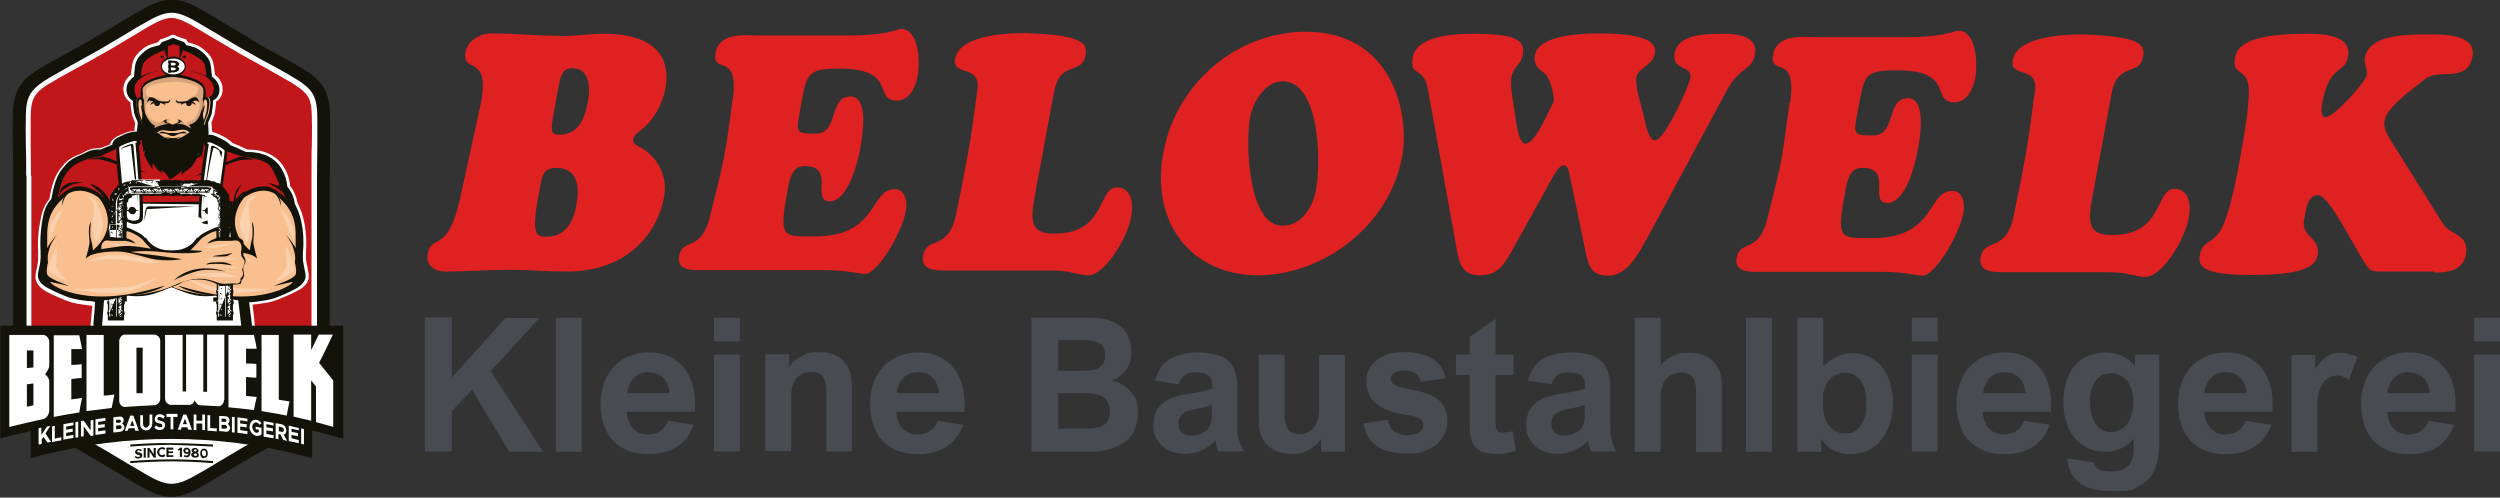 <?xml version="1.0" encoding="UTF-8"?> <svg xmlns="http://www.w3.org/2000/svg" id="Ebene_1" data-name="Ebene 1" version="1.1" viewBox="0 0 725.5 144.4"><rect x="0" y="0" width="725.5" height="144.4" fill="#333333" stroke="none"/><defs><style> .cls-1, .cls-2, .cls-3, .cls-4, .cls-5, .cls-6, .cls-7, .cls-8, .cls-9, .cls-10, .cls-11 { stroke-width: 0px; } .cls-1, .cls-8 { fill: #131309; } .cls-2 { fill: #c1171a; } .cls-2, .cls-3, .cls-5, .cls-6, .cls-7, .cls-8, .cls-9, .cls-11 { fill-rule: evenodd; } .cls-3 { fill: #d9a47c; } .cls-4 { fill: #494b53; } .cls-5 { fill: #facca4; } .cls-6 { fill: #f9bf8e; } .cls-7 { fill: #1f160b; } .cls-9 { fill: #fff; } .cls-10 { fill: #e02121; } .cls-11 { fill: #fbd0ad; } </style></defs><g><path class="cls-8" d="M72.7,11.4c2.7,1.6,5.4,3.1,8.2,4.6,2,1.1,4,2.2,5.9,3.3,2.7,1.6,5.6,3.4,7.2,6.2,1.6,2.8,1.8,6.2,1.8,9.3,0,2.3,0,4.5,0,6.8,0,3.1-.1,6.3-.1,9.4,0,8,0,16,0,24,0,5.3,0,10.7,0,16,0,2.7,0,5.3,0,8,0,4,.3,8.1.1,12-.1,2.7-.4,5.4-1.8,7.7-1.6,2.8-4.5,4.6-7.2,6.2-2,1.2-4,2.2-5.9,3.3-2.7,1.5-5.5,3-8.2,4.6s-5.4,3.2-8.1,4.8c-1.9,1.2-3.9,2.4-5.9,3.5-2.7,1.5-5.8,3.1-9,3.1s-6.2-1.5-9-3.1c-2-1.1-3.9-2.3-5.9-3.5-2.7-1.6-5.4-3.2-8.1-4.8s-5.4-3.1-8.2-4.6c-2-1.1-4-2.2-5.9-3.3-2.7-1.6-5.6-3.4-7.2-6.2-1.4-2.5-1.7-5.3-1.8-8.1-.1-4.3,0-8.7.2-12.9,0-2.6,0-5.1,0-7.7,0-5.2,0-10.5,0-15.7,0-7.8,0-15.6,0-23.4s0-6.3-.1-9.4c0-2.3-.1-4.5,0-6.8,0-3.1.2-6.5,1.8-9.3,1.6-2.8,4.5-4.6,7.2-6.2,2-1.2,4-2.2,5.9-3.3,2.7-1.5,5.5-3,8.2-4.6,2.7-1.6,5.4-3.2,8.1-4.8,1.9-1.2,3.9-2.4,5.9-3.5,2.7-1.5,5.8-3.1,9-3.1s6.2,1.5,9,3.1c2,1.1,3.9,2.3,5.9,3.5,2.7,1.6,5.4,3.2,8.1,4.8"></path><path class="cls-9" d="M7.6,51c0-3.2,0-6.3-.1-9.5,0-2.2-.1-4.5,0-6.7,0-2.4,0-5.4,1.3-7.5,1.2-2.1,3.8-3.7,5.8-4.9,1.9-1.1,3.9-2.2,5.8-3.3,2.8-1.5,5.5-3.1,8.3-4.6,2.7-1.6,5.4-3.2,8.1-4.8,1.9-1.2,3.8-2.3,5.8-3.4,2.1-1.2,4.7-2.6,7.2-2.6s5.1,1.4,7.2,2.6c1.9,1.1,3.8,2.3,5.8,3.4,2.7,1.6,5.4,3.3,8.1,4.8,2.7,1.6,5.5,3.1,8.3,4.6,2,1.1,3.9,2.1,5.8,3.3,2.1,1.2,4.6,2.8,5.8,4.9,1.2,2.1,1.3,5.1,1.3,7.5,0,2.2,0,4.5,0,6.7,0,3.2-.1,6.3-.1,9.5,0,8,0,16,0,24,0,5.3,0,10.7,0,16,0,2.7,0,5.4,0,8,0,3.9.3,7.9.1,11.8,0,2-.3,4.2-1.3,6-1.2,2.1-3.8,3.7-5.8,4.9-1.9,1.1-3.9,2.2-5.8,3.3-2.8,1.5-5.5,3.1-8.3,4.6-2.7,1.6-5.4,3.2-8.1,4.8-1.9,1.2-3.8,2.3-5.8,3.4-2.1,1.2-4.7,2.6-7.2,2.6s-5.1-1.4-7.2-2.6c-1.9-1.1-3.8-2.3-5.8-3.4-2.7-1.6-5.4-3.3-8.1-4.8-2.7-1.6-5.5-3.1-8.3-4.6-2-1.1-3.9-2.1-5.8-3.3-2.1-1.2-4.6-2.8-5.8-4.9-1.1-1.9-1.2-4.2-1.3-6.3-.1-4.3,0-8.5.2-12.8,0-2.6,0-5.1,0-7.7,0-5.2,0-10.5,0-15.7,0-7.8,0-15.6,0-23.4"></path><path class="cls-2" d="M9.1,51c0,7.8,0,15.6,0,23.4,0,5.2,0,10.5,0,15.7,0,2.6,0,5.2,0,7.7,0,4.2-.3-5.3-.2-1,0,1.8.2,4.1,1.1,5.7,1.1,1.8,3.5,3.3,5.3,4.4,1.9,1.1,3.9,2.2,5.8,3.3,2.8,1.5,5.5,3.1,8.3,4.6,2.7,1.6,5.5,3.2,8.2,4.8,1.9,1.1,3.8,2.3,5.7,3.4,1.8,1,4.3,2.4,6.4,2.4s4.6-1.4,6.4-2.4c1.9-1.1,3.8-2.3,5.7-3.4,2.7-1.6,5.4-3.3,8.2-4.8,2.7-1.6,5.5-3.1,8.3-4.6,1.9-1.1,3.9-2.1,5.8-3.3,1.8-1,4.3-2.5,5.3-4.4.9-1.5,1-3.6,1.1-5.3.1-3.9,0,5.9-.1,2,0-2.7,0-5.4,0-8.1,0-5.3,0-10.7,0-16,0-8,0-16,0-24s0-6.3.1-9.5c0-2.2.1-4.4,0-6.7,0-2.1,0-5-1.1-6.8-1.1-1.8-3.5-3.3-5.3-4.4-1.9-1.1-3.9-2.2-5.8-3.3-2.8-1.5-5.5-3.1-8.3-4.6-2.7-1.6-5.5-3.2-8.2-4.8-1.9-1.1-3.8-2.3-5.7-3.4-1.8-1-4.3-2.4-6.4-2.4s-4.6,1.4-6.4,2.4c-1.9,1.1-3.8,2.3-5.7,3.4-2.7,1.6-5.4,3.3-8.2,4.8-2.7,1.6-5.5,3.1-8.3,4.6-1.9,1.1-3.9,2.1-5.8,3.3-1.8,1-4.3,2.5-5.3,4.4-1.1,1.8-1.1,4.7-1.1,6.8,0,2.2,0,4.4,0,6.7,0,3.2.1,6.3.1,9.5"></path><path class="cls-9" d="M37.7,29.6c-1.2-.9-1.9-2.2-1.9-3.7s.6-2.7,1.6-3.7c.2-.2.4-.4.6-.5,0-.6.1-1.2.2-1.8.1-.8.2-1.8.6-2.6.6-1.6,3.1-3.8,4.7-4.3.8-.3,1.5-.5,2.3-.7l.7-.9h.3c.8-.3,1.6-.6,2.3-.9.3-.2.7-.4,1.1-.4.4,0,.8.2,1.1.4.8.3,1.6.6,2.3.8h.3c0,0,.7,1,.7,1,.8.2,1.6.4,2.3.7,1.6.6,4.1,2.7,4.7,4.3.3.8.4,1.7.6,2.6,0,.6.1,1.2.2,1.8.2.2.4.4.6.5,1,1,1.6,2.2,1.6,3.7s-.5,2.6-1.6,3.4c0,0-.2.1-.3.2,0,1-.2,1.9-.3,2.9-.1.8-.4,1.6-.7,2.3,0,.2-.3.6-.3.8h0s0,0,0,0h0c0,0,0,.1,0,.1h0s0,.1,0,.1h0c0,.9.1,1.8.2,2.6,1,.2,2.1.7,3,1.2.6.3,1.2.6,1.7,1,.4.3.8.6,1.2,1,1.4.6,2.9,1.2,4.3,1.9,0,0,.1,0,.2,0,4.5,0,8.5,1.6,10.7,5.6.8,1.4,1.4,3.3,1.5,5,1.2,1.4,1.8,3.2,2.2,5,.9,1.7,1.5,3.6,1.9,5.5.6,3,.7,6.1.5,9.1,0,.3,0,.7,0,1,0,0,0,0,0,0,0,.4,0,.8.1,1.3.1.7.3,1.4.4,2.1.1.6.3,1.3.3,1.9,0,.5,0,1-.2,1.5-.5,1.4-1.8,2.3-3.1,3-1.1.6-2.2,1.1-3.4,1.6-1.3.6-2.6,1.1-3.9,1.5-.8.2-1.7.4-2.6.5-1,.2-2.1.3-3.1.4.2,1.9.5,3.7.6,5.6l.2,1.9h-1.8c0,.1,0,.4,0,.4l-1.9.2c-.9,0-1.8.1-2.7.1-1.6,0-3.1.1-4.7.2-4.2.1-8.5.2-12.7.3-2.5,0-5,0-7.6,0-3.4,0-6.9,0-10.3-.2-1.1,0-2.3-.1-3.4-.3-1.2-.2-2.5-.7-2.7-2v-.2s0-.2,0-.2c.2-1.8.3-3.7.5-5.5h-.4c-1-.1-2-.3-2.9-.4-.9-.1-1.7-.3-2.6-.5-1.3-.4-2.6-.9-3.9-1.5-1.1-.5-2.3-1-3.4-1.6-.5-.3-1-.6-1.5-1-1.1-.9-1.9-2.1-1.8-3.6,0-.6.2-1.3.3-1.9.2-.7.3-1.4.4-2.1,0-.4.1-.8.1-1.3,0,0,0,0,0,0,0-.3-.1-.7,0-1-.2-3-.1-6.1.5-9.1.5-2.8.9-4.7,2.7-6.9.6-3.3,1.4-7,3.8-9.5.9-1.3,2.1-2.2,3.5-2.9.6-.3,1.1-.5,1.7-.7.3-.1.7-.3,1-.5.3-.2.7-.3,1-.5,1.1-.5,2.6-.8,3.8-.7l2.9-1.1c0,0,0-.2,0-.2.3-1,1.1-1.6,2-2.1.6-.3,1.2-.6,1.8-.8.9-.4,2.1-.8,3.2-.8,0-.3,0-.7.1-1,0-.3,0-.6.1-.9h0s0-.1,0-.1h0s0-.1,0-.1h0s0,0,0,0h0c0-.1,0-.2,0-.2,0-.2-.2-.6-.3-.8-.3-.7-.6-1.5-.7-2.3-.1-1-.4-1.9-.3-2.8"></path><path class="cls-8" d="M40,35.9h0s0,0,0,0h0c0,0,0-.1,0-.1h0s0,0,0,0h0s0,0,0,0h0c0,0,0-.2,0-.2,0-.2-.3-.8-.4-1-.3-.7-.6-1.3-.7-2.1-.1-1-.4-2.1-.3-3.2-1.2-.7-1.9-1.9-1.9-3.3s.5-2.2,1.4-3.1c.2-.2.5-.5.8-.7,0-.7.1-1.4.2-2.1,0-.7.2-1.7.5-2.4.5-1.4,2.8-3.4,4.2-3.9.8-.3,1.7-.5,2.5-.7l.7-.9c5.1-1.6,1.3-1.6,6.4,0l.7.9c.8.2,1.7.4,2.5.7,1.4.5,3.7,2.5,4.2,3.9.3.7.4,1.6.5,2.4,0,.7.2,1.4.2,2.1.3.2.6.5.8.7.8.8,1.4,1.9,1.4,3.1s-.4,2.1-1.3,2.8c-.2.1-.4.3-.6.4.1,1.1-.2,2.3-.3,3.3,0,.7-.4,1.4-.7,2.1,0,.2-.4.8-.4,1h0c0,0,0,0,0,0h0c0,0,0,0,0,0h0s0,0,0,0h0c0,0,0,.1,0,.1,0,1.1.2,2.3.1,3.4,0,0,0,0,.1,0h.2s.2,0,.2,0c1,0,2.2.7,3.1,1.1.6.3,1.1.6,1.6.9.4.3.8.6,1.1,1,1.5.6,3.1,1.3,4.6,2,.1,0,.3,0,.4,0,4.2,0,8,1.4,10.1,5.2.8,1.4,1.4,3.3,1.5,4.9,1.2,1.4,1.9,3.1,2.2,5,.9,1.7,1.5,3.5,1.9,5.4.6,2.9.7,6,.4,9,0,.3,0,.6,0,.9,0,0,0,.1,0,.2,0,.5,0,1,.1,1.4.1.7.3,1.4.4,2.1.1.6.3,1.2.3,1.8.1,1.7-1.5,3-2.9,3.8-1.1.6-2.2,1.1-3.3,1.6-1.2.5-2.5,1.1-3.8,1.4-.8.2-1.7.4-2.5.5-1.1.2-2.3.3-3.4.4-.2,0-.3,0-.5,0,.3,2.1.5,4.3.8,6.4v1.1c.1,0-1,0-1,0-.3,0-.5,0-.8,0v.3s-1,0-1,0c-.9,0-1.8.1-2.7.1-1.6,0-3.1.1-4.7.2-4.2.1-8.5.2-12.7.3-2.5,0-5,0-7.6,0-3.4,0-6.8,0-10.2-.2-1.1,0-2.2-.1-3.3-.3-.8-.2-1.9-.4-2-1.4h0c0-.1,0-.3,0-.3.2-2.1.4-4.2.5-6.3l-1.2-.2c-1,0-2-.2-2.9-.3-.8-.1-1.7-.3-2.5-.5-1.3-.3-2.6-.9-3.8-1.4-1.1-.5-2.2-1-3.3-1.6-1.4-.7-3-2-2.9-3.8,0-.6.2-1.2.3-1.8.2-.7.3-1.4.4-2.1,0-.5.1-.9.1-1.4,0,0,0-.1,0-.2,0-.3-.1-.6,0-.9-.2-3-.1-6,.4-9,.5-2.7.8-4.5,2.7-6.7.6-3.2,1.4-7,3.7-9.3.8-1.2,1.9-2,3.2-2.7.5-.3,1.1-.5,1.6-.7.4-.2,1.7-.8,2.1-1,1-.5,2.4-.7,3.6-.6l3.5-1.4c0-.2,0-.4.1-.6.3-.8,1-1.2,1.7-1.6.6-.3,1.1-.5,1.7-.8.9-.4,2.2-.8,3.2-.8h.2s.2,0,.2,0c0,0,0,0,0,0v-.3c.1-.5.2-.9.2-1.4,0-.3.1-.8.1-1.1"></path><path class="cls-9" d="M40.9,19.9s4.6-3.3,5-3.5c.4-.2,1.9-.9,1.9-.9,0,0,1.8.1,2,0,.3,0,2.4,0,2.4,0,0,0,2.1.2,2.7.7.6.4,2.6,1.6,3.1,2.1.5.4,1.5,1.1,1.5,1.1,0,0,0-.7,0-1s-2-1.9-2.3-2.2c-.2-.3-4.3-2-4.3-2l-.4-1-2.4-.6s-2.3.7-2.3.7-.1.7-.1.7l-1.5.5-3.8,2-1.6,1.9v1.6Z"></path><path class="cls-8" d="M27.6,85.9c.2-2.8.4-5.7.4-8.6,0-2-.1-3.9-.4-5.9-.4-2.7-1.2-4.9-2.3-7.4-.8-1.8-1.5-3.5-2.1-5.3l-.5-1.7,52.4-3.6-.4,1.9c-.4,1.9-.8,3.8-1.2,5.6-1,4.3-1.9,8.6-2.6,12.9-.6,4-1,8.1-.7,12.2v1.6c.1,0-1.4,0-1.4,0-13.2,0-26.5,0-39.7,0h-1.6s.1-1.6.1-1.6Z"></path><path class="cls-9" d="M24.6,58.3c2.3,7.5,6.1,9,4.4,27.7,13.2,0,26.5,0,39.7,0-.7-9.8,2.3-20.6,4.5-31.2l-48.7,3.4Z"></path><path class="cls-8" d="M43.4,40.1l-2.8.5-11.5,4.5s-1.5-.3-3.2.5c-1.7.8-5.2,1.5-6.4,5-1.2,3.4-.9,4.8-.9,4.8,0,0-4.2,3.4-2.8,10.3,0,0-6,10.3,2.7,17.5l2.3-.5s4.2.7,6.2.6c1.9,0,9.3-.7,12.8-2.5,3.4-1.9,10.7-7.4,10.7-7.4,0,0,3.4,3.4,4.2,3.8.8.4,6.4,5.5,17.7,6l7.6-.2s.9.3,1.7,0c.8-.2,3-1.7,3.8-3.8.7-2.1,1.4-7.6.9-9.7-.5-2.1-2.1-4.2-2.1-4.2,0,0,1.5-6.4-2-10.1,0,0,0-10-11-9.6,0,0-8.7-4-13.9-5.3h-13.9Z"></path><path class="cls-2" d="M42.2,40.9l-.3,4.4,8.3,5.1,8-5.1v-4c.1,0,11.9,4.1,11.9,4.1,0,0,6.9.6,8.5,3,1.6,2.5,2.7,5.9,2.7,5.9l2,4s-2.5-2-6.6-1.7-8.6,2.5-9,3.1c-.4.6-.2,4-.2,4l-2.3.2s-4.8-2.1-7.6-1.8c-2.7.3-7.8,1.7-7.8,1.7,0,0-10.1,1.5-10.9,1.2-.9-.3-5-1.1-5-1.1-1.2-.2-2.5-.3-3.1-1.1-1.3-1.9-3.3-10.3-14.1-5.1,1.3-7,3.1-10.9,12.3-12.3,0,0,10.8-5.3,13.3-4.7"></path><path class="cls-8" d="M28,94.9c.1-1.4,3-34.7,3.1-36.1l36.4-.4v.9c0,1.3,3.7,27.4,4.5,35.5,0,0-43.5,2.4-43.9,0"></path><path class="cls-9" d="M66.4,63.9l3.7,31.4c-4.1.3-40.6,1.4-40.5-.4l2.7-35.9,34.2.4s0,2.1,0,4.6"></path><path class="cls-8" d="M81.1,53.3l-.4.7s-1.3-.8-2.9-.8c0,0,3.2,1.2,4.2,3l-1-2.9Z"></path><path class="cls-8" d="M67.9,60.1s.5-1.1.9-1.8c.4-.7,1.6-1.8,2.2-2.2.5-.3,1.1-.7,1.1-.7,0,0-1.4,0-2.3,1-.8.9-1.4,1.5-1.4,1.5,0,0,0-1.2.3-1.8.3-.7,1.5-2.7,1.5-2.7,0,0-1.6,1.5-1.9,2.5s-.6,2.3-.6,2.5-.3,1.3-.5,1.5c-.2.2-.4.9-.5,1.1-2.5,5.2.4,3.2.7,2.9,0,0,.4-3.8.4-3.8"></path><path class="cls-8" d="M33.9,64.5s-1.9-1.7-1.7-5c0-1.2-1.5-3.5-3.2-4.8-1.6-1.2-3.3-1.6-2.4-.9.9.7,3,2.3,3.7,4.1.8,1.9.3,4-.8,5.9l4.3.8Z"></path><path class="cls-8" d="M17,57s.4-1.2,1.5-2c1.1-.8,2.4-1.5,3.3-1.7.9-.2,2.5-.5,2.5-.5,0,0-3.9,0-4.6.4-2.2,1.2-2.1,1.5-2.7,3.8"></path><path class="cls-8" d="M74.4,46.3s-3.4-.1-4.7.2c-1.3.3-3.1.9-3.7,1.2-.6.3-4.2,1.7-5,2.1-.7.4-6.2,1.8-5.4,1.7.7-.1,5.5-2.6,6.4-3,.9-.5,3.6-1.4,4.1-1.6.5-.2,3.2-1.3,3.2-1.3,0,0,1.8-.5,5,.9"></path><path class="cls-8" d="M29.9,45.5s1.8.3,2.7.8c.9.5,5.8,2.2,5.8,2.2l4.3,1.7-7-1.8s-5.6-2.3-7.8-2.2c-2.2,0-2.7.1-2.7.1l4.8-.9Z"></path><path class="cls-8" d="M40.3,42c.3,3.4.6,6.8.8,10.3.2,2.5.3,5.1.4,7.6,0,.9,0,1.8,0,2.7,0,.6,0,1.4-.6,1.8-1.3.9-2.5.7-3.9,0-1-.5-1.6-1.4-1.4-2.4,0,0-1.6-10.2-1.8-16,0-.7,0-1.5,0-2.2,0-.3,0-1,0-1.2.2-.5.7-.8,1.2-1,.5-.3,1.1-.5,1.6-.7.7-.3,2-.8,2.8-.7h0s0,0,0,0c.6.1,1.3.4,1.4,1.2,0,.4-.2.7-.5.9"></path><path class="cls-9" d="M34.6,42.8c-.2.5,1.7,19.3,1.7,19.3,0,0-.2,1,.8,1.5,1,.5,2.1.7,3.2,0,.9-.7-.7-18.8-1-22.1,0-.1.5-.2.5-.3,0-.2-.6-.3-.6-.3-.9,0-4.5,1.4-4.7,1.9"></path><path class="cls-8" d="M38.3,60c.6,0,1.2.5,1.2,1.1s-.4,1.1-1,1.1-1.2-.5-1.2-1.1.4-1.1,1-1.1"></path><polygon class="cls-8" points="40.4 61.1 38.2 61.5 36.3 61.1 38.1 60.7 40.4 61.1"></polygon><path class="cls-8" d="M38.7,41.9l.9,11,.4,6.2s-1.8-14.6-1.8-14.9c0-.3-.2-2-.2-2,0,0-2.3.8-2.4.7,0-.1-.3.7-.3.7v-.7s3.3-1.7,3.3-.9"></path><path class="cls-8" d="M63.5,62.5c0,1-.6,1.9-1.6,2.3-1.3.4-2.4.4-3.4-.2.2,0,.3-.1.4-.2.6-.3,1.2-.3,1.2-.3,0,0-1.3-.6-2.5-1.1,0-.2,0-.5,0-.6.1-5.8.9-14.3,2-20-.3-.2-.5-.5-.4-.9.1-.7.9-1,1.5-1h0s0,0,0,0c.8,0,2,.7,2.7,1,.5.3,1,.6,1.5.9.4.3.9.6,1,1.1,0,.3,0,.9,0,1.2,0,.7-.2,1.4-.3,2.2-.3,2.1-.6,4.2-.9,6.3-.4,3.1-.9,6.2-1.4,9.3"></path><path class="cls-9" d="M65.2,43.7c.1.5-2.6,18.8-2.6,18.8,0,0,.1,1-.9,1.3-1.1.4-2.1.4-3.1-.4-.9-.7,1.4-18.3,2-21.5,0-.1-.5-.3-.5-.4,0-.2.6-.2.6-.2.9,0,4.3,1.9,4.5,2.4"></path><path class="cls-8" d="M60.7,60c.6,0,1.1.5,1,1.1,0,.6-.6,1.1-1.2,1.1s-1.1-.5-1-1.1c0-.6.6-1.1,1.2-1.1"></path><polygon class="cls-8" points="62.6 61.1 60.3 61.5 58.5 61.1 60.4 60.7 62.6 61.1"></polygon><path class="cls-8" d="M61.3,42.4s-2,13.6-2.1,14.5-.3,2.3-.3,2.3c0,0,1.1-5.8,1.2-6.8,0-1,1.6-9,1.8-9.4.2-.4,1.6.6,1.7.7,0,0,.6,2,.6,2l.3-1.6s-2.4-2.3-3.2-1.7"></path><path class="cls-8" d="M43,59.9h13.7s-14.1.8-14.1.8l-.7,3.3s0-4.1,1.1-4.1"></path><polygon class="cls-8" points="32.8 59.7 34.1 63.3 34.6 64.3 33.3 64.4 32.8 59.7"></polygon><polygon class="cls-6" points="42.7 44.7 45.8 47.8 49.9 50.6 50.2 50.7 51.9 49.7 57.7 44.8 57.6 39.6 42.8 38.7 42.7 44.7"></polygon><path class="cls-6" d="M40.3,23.2s.4,2.7.7,5c-.3-.2-.8-.2-1.1.2-.7.9-.2,2.7,0,4,.2,1.3,1,2.4,1.1,3.2,0,.7.8,1.3,1.1,1.4,0,.8,0,1.9.2,2.6.5,1.2,3.6,2.9,4.5,4.2.8,1.3,1.9,1.3,2.5,1.1.6-.2,1-.2,1-.2,0,0,.4,0,1,.2.6.2,1.7.2,2.5-1.1.8-1.3,4-3,4.5-4.2.3-.7.2-1.8.2-2.6.3-.1,1-.7,1.1-1.4,0-.8.9-1.8,1.1-3.2.2-1.3.7-3.1,0-4-.3-.4-.8-.4-1.1-.2.3-2.3.7-5,.7-5-1.1-4.2-9.9-5.3-9.9-5.3,0,0-8.7,1-9.9,5.3"></path><path class="cls-3" d="M46.7,35.4s1.8-1,2.2-.9c.4,0,0,.6,0,.9.1.3.9.4,1.1.5.2.1.3,0,.6-.1.3-.2.9-.2.9-.5,0-.3,0-.7,0-.7,0,0,1.7,1.1,1.8,1.2.1.1,1.6.7,1.6.7,0,0,.1.8,0,.8-.1,0-.8,0-1.6,0-.7,0-4.1-.3-4.9-.2-.8,0-1.7,0-2.2.1-.4.1-1.4.3-1.5.3-.1,0-.4,0-.4,0l.2-.9s-2.3-2-2.3-2.4c0-.4-.6-3.3-.4-3.4.2,0,.7,3.3,2.5,4.2,1.8.9,2.3.3,2.3.3"></path><path class="cls-3" d="M58.2,25.4l-.6.2s-.2,1.9-1.4,2.3c-1.2.4-2,1.3-2.7,1.6-.6.2-2.2,0-2.3-.2-.2-.2-.2-.8-.2-.8,0,0-.4.9,0,1.4.4.5,1.9.1,2.3.1.4,0,1.9-.7,2.4-.8.5,0,1.3,0,1.7.4.4.4.8,1,.8,1.1,0,.1,1.1-3.2,0-5.4"></path><path class="cls-3" d="M42.4,26.1c-.4,2.9,2,2.2,3.6,2.8,1.7.6,2.9.7,3.2.2.3-.5.8-.3.8-.3,0,0-.7,1.2-1.5,1.3-.8.1-.3.7-.3.7,0,0-1-.9-2-1-1,0-1.8-.4-2.8-.1-1,.3-1.3,1.1-1.3,1.8l-.2-2.1v-1.8s.4-1.3.4-1.3Z"></path><path class="cls-3" d="M50,23.8c-1.2,0-7.1.4-7.5,2-.5,1.8-.2,3.9-.1,5,0,1.1,0,3.7,0,3.7,0,0-1-2.8-1.1-5.8,0-3,.6-5.2.5-5.5-.1-.2,4.9-3.1,8.1-1.8h0c6.9-.2,9.3.9,10.1,2.2-.1.9-.4,2.8-.6,4.5.1,0,.3-.1.4-.1-.5,1.5-1.1,2.9-1.1,2.9l-.4-1.7s.2-1.8-.6-3.6c-.8-1.8-7.7-1.9-7.7-1.9"></path><path class="cls-8" d="M50.2,43.9c-.2,0-.4.1-.5.2-.5.2-1.2,0-1.8-.1-.6,0-1.3-1.3-1.6-2-.2-.7-.7-1.5-.7-1.5,0,0,.2.6.2.8s0,1,0,1c0,0-.3-.3-.6-.7-.3-.4-1.7-1.3-2.2-1.9-.5-.6-.5-1.8-.5-2.4,0-.6.1-1.6.1-1.6l.6.5s-.6-1.1-1-2c-.3-.9-.3-1.6-.5-2.9-.2-1.3-.5-7.5-.5-7.5l-.4-.2c3.7-2.5,7.8-3.2,9.4-3.1,1.5,0,5.7.6,9.4,3.1l-.4.2s-.3,6.3-.5,7.5c-.2,1.3-.1,1.9-.5,2.9-.3.9-1,2-1,2l.6-.5s0,1,.1,1.6c0,.6,0,1.8-.5,2.4-.5.6-1.9,1.6-2.2,1.9-.3.4-.6.7-.6.7,0,0,0-.7,0-1s.2-.8.2-.8c0,0-.5.8-.7,1.5-.2.7-1,1.9-1.6,2-.6,0-1.2.3-1.8.1-.2,0-.4-.1-.5-.2M40.3,23.2s.1,2.7.4,5c0,.1.3.2.3.4,0,.8.2,1.5.2,2,.1,1.8.2,3.2.4,4.1.2.9.5,1.1.5,1.1,0,0-.4,2.5,0,3.7.5,1.2,3.6,2.9,4.5,4.2.8,1.3,1.9,1.3,2.5,1.1.6-.2,1-.2,1-.2,0,0,.4,0,1,.2.6.2,1.7.2,2.5-1.1.8-1.3,4-3,4.5-4.2.5-1.2,0-3.7,0-3.7,0,0,.3-.2.5-1.1s.3-2.2.4-4.1c0-.5.1-1.2.2-2,0-.2.3-.2.3-.4.3-2.2.4-5,.4-5-1.1-4.2-9.9-5.3-9.9-5.3,0,0-8.7,1-9.9,5.3Z"></path><path class="cls-8" d="M41.6,28.6s-1-1.1-1.7-.2c-.7.9-.2,2.7,0,4,.2,1.3,1,2.4,1.1,3.2,0,.8.9,1.4,1.1,1.4.2,0,.3-.7.3-.7,0,0-.7-.6-1.1-1.1-.3-.6-.9-2.3-1-3.3-.1-1-.2-1.7-.1-2.2,0-.5.3-.8.5-.8.3,0,.8.3.8.6,0,.3.2,2.2.2,2.2l-.8-1.3s.1,1.1.2,1.5c0,.4.3.7.3,1.1,0,.4,0,.8.1,1.1,0,.3.5.8.5.8,0,0,.5.1.3.2-.2,0-.7-6.6-.4-6.2h-.2Z"></path><path class="cls-8" d="M58.7,28.6s1-1.1,1.7-.2c.7.9.2,2.7,0,4-.2,1.3-1,2.4-1.1,3.2,0,.8-.9,1.4-1.1,1.4-.2,0-.3-.7-.3-.7,0,0,.7-.6,1.1-1.1.3-.6.9-2.3,1-3.3.1-1,.2-1.7.1-2.2,0-.5-.3-.8-.5-.8-.3,0-.8.3-.8.6,0,.3-.2,2.2-.2,2.2l.8-1.3s-.1,1.1-.2,1.5c0,.4-.3.7-.3,1.1,0,.4,0,.8-.1,1.1,0,.3-.5.8-.5.8,0,0-.5.1-.3.2.2,0,.7-6.6.4-6.2h.2Z"></path><path class="cls-2" d="M38.5,26.4s.6,1.5,1,1.9c.4.4,1.4.1,1.5-.8,0-.9-.8-2.7,2.3-4.1,3.1-1.4,6.4-2,7.8-1.3,1.3.7,6,.5,6.7,1.8.7,1.3,1.6,1.3,1.6,1.8,0,.4.2,1.9.3,2,0,.2.2.9,1.4.3,1.1-.6,1.1-2.2.8-3.1-.3-.9-.8-1.8-1.8-2.5-.3-.2.1-4.8-2.3-6.3-2.4-1.5-4.7-2.1-4.7-2.1l-.5-.9-2.5-.7-2,.9v.7c0,0-1.5.5-1.5.5l-4.1,2.2s-1.5,1.4-1.8,3.2c-.3,1.8,0,2.6,0,2.6,0,0-2.6,1.7-2.2,3.7"></path><path class="cls-8" d="M59.9,28.6s-.3-.3-.2-1.1c0-.7.2-1.5-.9-3.1-1.2-1.6-6.8-3-8.6-2.9-1.8,0-7.4,1.3-8.6,2.9-1.2,1.6-.7,3.7-.6,3.9,0,.2,0,.4,0,.4.7,0,.3-2.7.3-2.7.8-3.1,8.6-3.7,8.9-3.7.3,0,8,.7,8.9,3.7,0,0,.2,2.6.9,2.5M39.7,28.7s-2-.6-2-2.7,2.2-3.2,2.2-3.2c0,0,.2-3.5.7-4.7.5-1.2,2.6-3,3.6-3.3,1-.4,2.8-.8,2.8-.8l.7-1,2.6-.8h0s0,0,0,0h0s0,0,0,0l2.6.8.7,1s1.8.4,2.8.8c1,.4,3.2,2.2,3.6,3.3.5,1.2.7,4.7.7,4.7,0,0,2.2,1.1,2.2,3.2s-1.7,2.4-1.7,2.4c4-6.4-6.4-7.8-6.4-7.8,2.5.2,5.1,1.5,5.1,1.5,0-1.4-.6-3.5-.6-3.5-1.1-2.3-6.2-4-6.2-4,0,0-1,2.7-1,2.9s0-4.1,0-4.1l-1.7-.6-1.7.6s0,4.2,0,4.1-1-2.9-1-2.9c0,0-5.1,1.7-6.2,4,0,0-.6,2.1-.6,3.5,0,0,2.6-1.2,5.1-1.5,0,0-10,1.7-6.1,8.1Z"></path><path class="cls-7" d="M47.1,16.1c.3,0,.5.2.5.4s-.2.4-.5.4-.5-.2-.5-.4.2-.4.5-.4"></path><path class="cls-7" d="M53.5,16.1c.3,0,.5.2.5.4s-.2.4-.5.4-.5-.2-.5-.4.2-.4.5-.4"></path><path class="cls-8" d="M50.3,16.4c2,0,3.6,1.3,3.6,2.9s-1.6,2.9-3.6,2.9-3.6-1.3-3.6-2.9,1.6-2.9,3.6-2.9"></path><path class="cls-9" d="M53.6,19.3c0,1.3-1.5,2.3-3.3,2.3s-3.3-1-3.3-2.3,1.5-2.3,3.3-2.3,3.3,1,3.3,2.3"></path><path class="cls-8" d="M51.5,19.3s0,0,0,0c.3.2.5.4.5.7h0c0,.3-.2.5-.5.7-.3.2-.7.3-1.2.3h-1.5v-.6h1.5c.2,0,.4,0,.5-.1.1,0,.2-.2.2-.3h0c0-.1,0-.2-.2-.3-.1,0-.3-.1-.5-.1h-1.5v-.6h0s1.5,0,1.5,0c.2,0,.4,0,.5-.1.1,0,.2-.2.2-.3s0-.2-.2-.3c-.1,0-.3-.1-.5-.1h-1.5v-.6h1.5c.5,0,.9.1,1.2.3.3.2.5.4.5.7s-.2.5-.5.7c0,0,0,0,0,0"></path><rect class="cls-1" x="48.9" y="17.6" width=".7" height="3.5"></rect><path class="cls-8" d="M51.2,29s0,.4.7.5c.7,0,2.2,0,2.6-.3.4-.3,1.3-.9,1.6-.9.3,0,.8-.2,1,0,.2.2.7,1.2.7,1.3s-.6-.5-1-.4c-.4,0-.9.3-.9.3,0,0,.6.3.7.5.1.2.2.5.2.5,0,0-.7-.5-.9-.5s-.2,0-.3,0c0,0,0,0,0,.1,0,.4-.4.7-.8.7s-.8-.3-.8-.7,0-.2,0-.2c0,0-.1,0-.2,0-.5.1-.7.2-.9.3-.2.1-.4.4-.4.4l.2-.6s-1.1-.1-1.2-.2c-.1,0-.7-.5-.3-.9"></path><path class="cls-8" d="M49.2,29s0,.4-.7.5c-.7,0-2.2,0-2.6-.3-.4-.3-1.3-.9-1.6-.9-.3,0-.8-.2-1,0-.2.2-.7,1.2-.7,1.3s.6-.5,1-.4c.4,0,.9.3.9.3,0,0-.6.3-.7.5-.1.2-.2.5-.2.5,0,0,.7-.5.9-.5s.2,0,.3,0c0,0,0,0,0,.1,0,.4.4.7.8.7s.8-.3.8-.7,0-.2,0-.2c0,0,.1,0,.2,0,.5.1.7.2.9.3.2.1.4.4.4.4l-.2-.6s1.1-.1,1.2-.2c.1,0,.7-.5.3-.9"></path><path class="cls-8" d="M46.8,35.7s1-1,1.4-1c.4,0,.4,0,.4,0,0,0-.6.3-.3.7.3.4.7.2,1.2.6.6.4.5.4,1.1,0,.6-.3.9-.2,1.2-.6.3-.4-.3-.7-.3-.7,0,0,0,0,.4,0,.4,0,1.4,1,1.4,1-.4-.3-1-.4-1-.4,0,0,0,.2-.1.3,0,.2-.7.3-1,.3-.5,0-.6.5-1.2.5-.6,0-.7-.4-1.2-.5-.4,0-1-.2-1-.3,0-.2-.1-.3-.1-.3,0,0-.6,0-1,.4"></path><path class="cls-8" d="M51.4,38.6c.5,0,1.4-.4,1.9-.4.5,0,.9.5.9.5,0,0-1,0-1.4,0s-1.3.3-1.6.5c-.7.4-1.5.4-2.1,0-.3-.2-1.2-.5-1.6-.5s-1.4,0-1.4,0c0,0,.3-.4.9-.5.5,0,1.4.4,1.9.4,0,0,2.5,0,2.5,0"></path><path class="cls-8" d="M47.8,39.7c1.8.5,3,.5,4.8,0-1.7,1-3,1-4.8,0"></path><path class="cls-3" d="M58.6,28s-.9,5.2-2,6.2c-1.1,1.1-2.4,1.4-2.4,1.4l.8,1.8.8.6s2.1-1.9,2.5-3.7c.4-1.8.9-5.3.3-6.4"></path><path class="cls-8" d="M45.6,38.5c0,0,.6-.6,1.4-.7s2.6.4,3.6.2c1-.2,2.3-.5,3.1-.3.8.2,1.3.7,1.3.7,0,0-2,1.4-3,1.8-1.1.4-3.3,0-3.8-.1-.6-.2-2.5-1.6-2.5-1.6M41.7,31.7s1,3.8,3.3,4.8l-.2.7c1.4-.8,2.7-1.1,4.3-1.3.4,0,.7.3,1,.3.4,0,.8-.3,1.2-.3,1.8,0,2.8.5,4.1,1.4l-.5-1.1s2.9-.3,3.6-4.6h0c0,.8.7,2.8.7,4.1s.3,2.9,0,4l-.6-.5s.5,2.3.5,3-.7,3.6-.7,3.6l-.5-1.6s-.7,1.7-1.6,3.2c-1.3,2-2.3,1.8-3.7,3.5l.3-1.4s-1.3,1.1-2,1.6c-.7.5-1.6,1-1.6,1,0,0-1.1-1.8-1.5-2-.4-.3-1.1-.8-1.1-.8l.5,1.1s-1.3-1-1.6-1.3c-.3-.4-1.2-1.7-1.2-1.7,0,0-.2,1.1-.2,1.2,0,.2.2,1,.2.8s-2.5-3.4-2.3-4.6c.2-1.2.2-1.4.2-1.4l-.7.7s0-.9-.3-2c-.2-1.1,0-3.6,0-4,0,0-.6.5-.6.5,0,0,.4-2.5.4-2.8s.2-2.7.6-4.2Z"></path><path class="cls-8" d="M41.7,56.7c-.2,0-.3-.1-.5-.2h-1.7s0,0-.2.1c0,0-.2,0-.3.1h0s-.1,0-.1,0h0s0,0-.1,0h0c0,0-.1,0-.2,0,0,0,0,0,0,0,0,0,0,0,0,0h0s0,0,0,0c0,0,0,0,0,0h-.2c0,.1,0,.1-.1.2h0s0,0,0,0v.3c0,0-.5.3-.5.3h-.2s0,0,0,0h0s0,0-.1.1h0s0,0-.1.1h0c0,0,0,.2-.2.2h0s0,0,0,.1h0s0,0,0,0v.3s-.1.4-.1.4h-.2c0,.2,0,.2-.1.2,0,0,0,0,0,.1h0c0,.1,0,.2,0,.3h0s0,0,0,0c0,0,0,.1,0,.2,0,0,0,0,0,.1,0,0,0,0,0,0,0,0,0,0,0,0h0v.2h0c.1.2.2.4.2.6h0s0,.1,0,.1h0s0,0,0,0h0s0,0,0,0c0,.2-.1.3-.2.5v1.8c.1.2.2.4.2.6h0c0,.3-.1.5-.2.7v1.8c0,0,.1.2.1.3v.7c0,.1,0,.2-.1.3v1.8c0,0,0,.2.1.3v.7c0,.1,0,.2-.1.3v1.8c0,.1.1.2.2.4v.7c0,.1-.1.2-.2.3v1.8c0,0,.1.2.2.3v.7c0,.1,0,.2-.2.3v1.8c0,0,0,.2.1.3v.7c0,.1,0,.2-.1.3v1.8c0,.1.1.2.2.4v.7c0,.1-.1.2-.2.3v1.8c0,.2.2.4.2.6h0c0,.1,0,.1,0,.1,0,.2-.1.4-.2.6v1.5h-1.9s0,0-.1,0h-.7s0,0-.1,0h-1.9v-1.5c-.1-.2-.2-.4-.2-.6h0c0-.1,0-.1,0-.1,0-.2.1-.4.2-.6v-1.8c-.1-.2-.2-.4-.2-.6h0c0-.1,0-.1,0-.1,0-.2.1-.4.2-.6v-1.8c-.1-.2-.2-.4-.2-.6h0c0-.1,0-.1,0-.1,0-.2.1-.4.2-.6v-1.8c-.1-.2-.2-.4-.2-.6h0c0-.1,0-.1,0-.1,0-.2.1-.4.2-.6v-1.8c-.1-.2-.2-.4-.2-.6h0c0-.1,0-.1,0-.1,0-.2.1-.4.2-.6v-1.8c-.1-.2-.2-.4-.2-.6h0c0-.1,0-.1,0-.1,0-.2.1-.4.2-.6v-1.8c-.1-.2-.2-.4-.2-.6h0c0-.1,0-.1,0-.1,0-.2.1-.4.2-.6v-1.8c-.1-.2-.2-.4-.2-.6h0c0-.1,0-.1,0-.1,0-.2.1-.4.2-.6v-1.8c-.1-.2-.2-.4-.2-.6h0c0-.1,0-.1,0-.1,0-.2.1-.4.2-.6h0c0-.1,0-.1,0-.1,0,0,0,0,0-.1,0,0,0,0,0-.1,0,0,0-.2,0-.2h0c0-.2,0-.4,0-.6h0c0-.2,0-.3,0-.5,0-.2,0-.3.1-.5h0c0-.1,0-.2,0-.3,0,0,0,0,0,0,0-.2,0-.3,0-.5,0,0,0-.2,0-.3h0s0-.1,0-.1h0c0,0,0,0,0-.1h0s0,0,0,0c0,0,0-.1.1-.2.1-.1.2-.2.4-.3h0s0,0,0,0c0,0,.1-.2.2-.3,0-.1.2-.3.2-.4h0c0-.2.2-.3.3-.4h0c.1-.2.2-.3.4-.4.1-.1.2-.2.3-.3h0c0,0,.1-.1.2-.2,0,0,0-.1.1-.2h0c0,0,.1-.2.2-.2,0,0,.1-.2.2-.2h0s0,0,0,0h0c0,0,.2,0,.3-.1h0c.2,0,.4-.1.5-.1,0,0,0,0,0,0h0c.2-.1.3-.2.5-.3,0,0,0,0,.1,0h.1c0,0,0,0,0,0,0,0,.1,0,.2,0,0,0,.1,0,.2,0h.3c0-.1.2-.2.2-.2,0,0,.1,0,.2,0,.2,0,.3,0,.5-.1,0,0,0,0,.1,0,.1,0,.3-.2.4-.2.1,0,.2,0,.3-.1h0s0,0,0,0h0c.1,0,.2,0,.3,0,.2,0,.3,0,.5.2h1.8c.2-.1.4-.2.6-.2h0s0,0,0,0h0c.2,0,.4.1.6.2h1.8c.2-.1.4-.2.6-.2h0s0,0,0,0h0c.2,0,.4.1.6.2h.3s0,0,0,0h1.5c.2-.1.4-.2.6-.2h0s0,0,0,0h0c.2,0,.4.1.6.2h1.8c.2,0,.4-.2.6-.2h0s0,0,0,0h0c.2,0,.4.1.6.2h1.5s.3,0,.3,0c.2-.1.4-.2.6-.2h0s0,0,0,0h0c.2,0,.4.1.6.2h1.8c.2-.1.4-.2.6-.2h0s0,0,0,0h0c.2,0,.4.1.6.2h1.8c.2,0,.3-.1.5-.2.1,0,.2,0,.3,0h0s0,0,0,0c.1,0,.2,0,.3.1.2,0,.3.1.4.2,0,0,0,0,.1,0,.2,0,.3,0,.5.1,0,0,.2,0,.3,0h0c0,0,.1,0,.2,0,0,0,.1,0,.2,0l.5.2h0c0,0,0,0,0,0,.2,0,.3.2.5.2h0s0,0,0,0h0c.2,0,.4,0,.5.1h0c0,0,.2,0,.3.1h0s0,0,0,0h0c0,0,.1.2.2.2,0,0,.1.2.2.2h0c0,0,0,.2.1.2h0c0,0,.1.1.2.2h0c.1.1.2.2.3.4.1.1.3.3.4.4h0c.1.1.2.3.3.4h0c0,.1.2.3.2.4,0,0,.1.2.2.3h0s0,0,0,0c.1.1.2.2.4.3,0,0,0,0,.1.2h0s0,0,0,.1h0s0,0,0,0h0c0,.1,0,.2,0,.3,0,.2,0,.3,0,.5h0s0,0,0,0c0,0,0,.2,0,.3h0c0,.2,0,.3.1.5,0,.2,0,.3,0,.5h0c0,.2,0,.4,0,.6h0c0,0,0,.2,0,.2,0,0,0,0,0,.1,0,0,0,0,0,.1h0v.2c0,.2.2.4.2.6h0c0,.1,0,.1,0,.1,0,.2-.1.4-.2.6v1.8c0,.2.2.4.2.6h0c0,.1,0,.1,0,.1,0,.2-.1.4-.2.6v1.8c.1.2.2.4.2.6h0c0,.1,0,.1,0,.1,0,.2-.1.4-.2.6v1.8c.1.2.2.4.2.6h0c0,.1,0,.1,0,.1,0,.2-.1.4-.2.6v1.8c.1.2.2.4.2.6h0c0,.1,0,.1,0,.1,0,.2-.1.4-.2.6v1.8c.1.2.2.4.2.6h0c0,.1,0,.1,0,.1,0,.2-.1.4-.2.6v1.8c.1.2.2.4.2.6h0c0,.1,0,.1,0,.1,0,.2-.1.4-.2.6v1.8c.1.2.2.4.2.6h0c0,.1,0,.1,0,.1,0,.2-.1.4-.2.6v1.8c.1.2.2.4.2.6h0c0,.1,0,.1,0,.1,0,.2-.1.4-.2.6v1.5h-1.9s0,0,0,0h-2.8v-1.5c0-.1-.1-.2-.2-.3v-.7c0-.1,0-.2.2-.3v-1.8c0,0-.1-.2-.1-.3v-.7c0-.1,0-.2.1-.3v-1.8c-.1-.2-.2-.4-.2-.6h0c0-.1,0-.2,0-.2,0-.2.1-.4.2-.6v-1.8c0-.1-.1-.2-.2-.3v-.7c0-.1,0-.2.2-.3v-1.8c0,0-.1-.2-.1-.3v-.7c0-.1,0-.2.1-.3v-1.8c-.1-.2-.2-.4-.2-.6h0c0-.1,0-.2,0-.2,0-.2.1-.4.2-.6v-1.8c-.1-.2-.2-.4-.2-.6h0c0-.3.1-.5.2-.7v-1.8c0,0-.1-.2-.1-.3v-.7c0-.1,0-.2.1-.3v-1.8c0,0-.1-.2-.1-.3v-.7c0,0,0-.2.1-.3h0s0-.2,0-.2c0,0,0,0,0,0,0,0,0,0,0,0,0,0,0,0,0,0h0c0,0,0-.1,0-.2h0s0,0,0,0h0c0-.1,0-.2,0-.3h0s0,0,0-.1c0,0,0,0-.1-.1,0,0-.2-.2-.2-.2h0s0-.1,0-.1h0c0,0,0,0,0,0h0c0-.1,0-.3,0-.4,0,0,0,0,0-.1,0,0-.1-.1-.2-.2h0c0,0,0-.1-.1-.1h0s0,0-.1-.1c0,0-.1,0-.2,0,0,0-.2,0-.3,0h0s0,0,0,0h0c0-.1-.1-.2-.2-.3h0c0,0,0,0,0-.1h0c0,0-.1,0-.2,0l-.5-.2s0,0-.2,0h0s0,0-.1,0h0s-.1,0-.1,0h0c0,0-.2,0-.3-.1,0,0-.1,0-.2-.1h-1.7c0,0-.2.1-.3.1h0s0,.1,0,.1h-.3s0,0,0,0h0c-.2,0-.4-.1-.6-.2h-1.8c-.1,0-.2.1-.3.2h-.7c0,0-.2-.1-.3-.2h-1.5s0,0,0,0h-.2c0,0-.2,0-.3.1h-.7c-.1,0-.2,0-.3-.1h-1.8c-.2.1-.4.2-.6.2h-.1s0,0,0,0c0,0,0,0,0,0-.2,0-.4-.1-.6-.2h-.3s-1.5,0-1.5,0c0,0-.2,0-.3.1h-.7c-.1,0-.2,0-.3-.1h-1.8c-.2.1-.4.2-.6.2h0s0,0,0,0h-.1s0,0,0,0Z"></path><path class="cls-9" d="M31.5,60.6h0s0,0,0,0c0,.1.1.3.2.4h0v2.1h0c0,.2-.2.4-.2.5h0s0,0,0,0c0,.1.1.3.2.4h0c0,.1,0,2.1,0,2.1h0c0,.2-.2.4-.2.5h0s0,0,0,0c0,.1.1.3.2.4h0v2.1h0c0,.2-.2.4-.2.5h0s0,0,0,0c0,.1.1.3.2.4h0v2.1h0c0,.2-.2.4-.2.5h0s0,0,0,0c0,.1.1.3.2.4h0v2.1h0c0,.2-.2.4-.2.5h0s0,0,0,0c0,.1.1.3.2.4h0v2.1h0c0,.2-.2.4-.2.5h0s0,0,0,0c0,.1.1.3.2.4h0v2.1h0c0,.2-.2.4-.2.5h0s0,0,0,0c0,.1.1.3.2.4h0v2.1h0c0,.2-.2.4-.2.5h0s0,0,0,0c0,.1.1.3.2.4h0v1.2h1.5s0,0,0,0h0s.7,0,.7,0h0s0,0,0,0h0s.2,0,.2,0h1.3v-1.1h0c0-.2.2-.4.2-.5h0s0,0,0,0c0-.1-.1-.3-.2-.4h0v-2.1h0c0-.2,0-.3.1-.3h0c0-.1,0-.2,0-.2h0c0,0,0-.2,0-.2,0,0,0-.2-.1-.3h0v-2.1h0c0-.2,0-.3.1-.4h0c0,0,.1-.2.1-.2h-.1c0,0,0-.2,0-.2,0,0,0-.2-.1-.2h0v-2.1h0c0-.2,0-.3.1-.4h0c0,0,.1-.2.1-.2h0c0,0,0-.2,0-.2,0,0,0-.2-.1-.3h0v-2.1h0c0-.2,0-.3.1-.3h0c0-.1,0-.2,0-.2h0c0,0,0-.2,0-.2,0,0,0-.2-.1-.3h0v-2.1h0c0-.2,0-.3.1-.4h0c0,0,.1-.2.1-.2h-.1c0,0,0-.2,0-.2,0,0,0-.2-.1-.2h0v-2.1h0c0-.2,0-.3.1-.4h0c0,0,.1-.2.1-.2h0c0,0,0-.2,0-.2,0,0,0-.2-.1-.2h0c0-.1,0-.5,0-.5v-1.6h0c0-.2.2-.4.2-.5h0s0,0,0,0c0-.1-.1-.3-.2-.4h0v-2.1h0c0-.2.1-.4.2-.5h0s0,0,0,0c0,0,0,0,0,0h0s0,0,0,0h0c0-.1-.1-.3-.2-.4h0v-.4h0s0,0,0,0c0,0,0,0,0,0,0,0,0,0,0,0,0,0,0,0,0-.1,0,0,0-.1,0-.2h0s0,0,0,0c0,0,0-.2,0-.3h0s0,0,0,0c0,0,0-.1,0-.2v-.2s.2,0,.2,0c0,0,0,0,0,0h0c0,0,0-.2,0-.2h0c0-.2,0-.2,0-.2v-.2s0-.1,0-.1c0,0,0,0,0-.1h0s0,0,0,0c0,0,0-.1.1-.2h0c0,0,0-.1.2-.2h0c0,0,0,0,.1-.1h.1c0-.1.2-.1.2-.1,0,0,0,0,0,0h.1s.2-.1.2-.1h0c0-.2,0-.2,0-.2v-.2c0,0,.2,0,.2,0,0,0,.1,0,.2,0h0s.2-.1.2-.1h0s0,0,0,0c0,0,0,0,0,0h0s0,0,0,0c0,0,0,0,0,0,0,0,0,0,0,0h.2s.2,0,.2,0c0,0,0,0,.1,0h0s0,0,.1,0h0s0,0,0,0h0s0,0,.1,0c0,0,0,0,.1,0h.1c0-.1,2-.1,2-.1h.1c.1.1.3.2.4.2,0,0,0,0,0,0h0s0,0,0,0h0c.1,0,.3-.1.4-.2h.1c0,0,2,0,2,0h.1c0,.1.2.2.3.2h0s.1.1.1.1h0c0-.1.1-.2.1-.2,0,0,.2,0,.2-.1h.1c0,0,1.2,0,1.2,0h0s.8,0,.8,0h.1c.1.1.3.2.4.2,0,0,0,0,0,0h0s0,0,0,0h0c.1,0,.3-.1.4-.2h.1c0,0,2,0,2,0h.1c0,.1.2.2.3.2h0s.1.1.1.1h0c0-.1.1-.2.1-.2,0,0,.2,0,.2-.1h.1c0,0,.8,0,.8,0h0s1.2,0,1.2,0h.1c0,0,.1.1.2.2h.1c0,0,0,.2,0,.2h.1c0-.1,0-.1,0-.1,0,0,.2,0,.3-.1h.1c0,0,2,0,2,0h.1c.1.1.3.2.4.2h0s0,0,0,0h0s0,0,0,0h.1c0,0,.2-.1.2-.2h.1c0,0,2,0,2,0h.1c0,.1,0,.2.1.2,0,0,0,0,.1,0h0s0,0,0,0h0s0,0,0,0h0s0,0,.1,0h.2c0,0,.7.2.7.2h0c0,0,.1,0,.2,0h.1c0,0,0,.2,0,.2,0,0,0,0,0,0h0s0,.1,0,.1h0s0,0,0,0h0s0,0,.1,0c0,0,0,0,.1,0h.2s.1.1.1.1c0,0,0,.1.1.1h0c0,0,0,.1.1.2h0c0,0,0,.1.1.2h0s0,0,0,0c0,0,0,0,0,.1h0c0,.1,0,.3,0,.3,0,0,0,.1,0,.2h0s0,0,0,0h0s0,0,0,0h0s0,0,0,.1c0,0,0,0,0,0h.1c0,0,0,.2,0,.2,0,0,0,.1,0,.2h0s0,0,0,0c0,0,0,.2,0,.3h0s0,0,0,0h0c0,0,0,.2,0,.2h0s0,0,0,.1c0,0,0,0,0,0,0,0,0,0,0,0v.4s0,0,0,0c0,0,0,.1-.1.2h0c0,.1-.1.2-.1.2h0c0,0,0,.2,0,.2,0,0,0,.2.1.2h0v2.1h0c0,.2,0,.3-.1.4h0c0,0,0,.2,0,.2h0c0,0,0,.2,0,.2,0,0,0,.2.1.2h0c0,.1,0,2.1,0,2.1h0c0,.2-.2.4-.2.5h0s0,0,0,0c0,.1.1.3.2.4h0v2.1h0c0,.2-.1.4-.2.5h0s0,0,0,0c0,.1.1.3.2.4h0v2.1h0c0,.2,0,.3-.1.4h0c0,0-.1.2-.1.2h0c0,0,0,.2,0,.2,0,0,0,.2.1.2h0v2.1h0c0,.2,0,.3-.1.4h0c0,0,0,.2,0,.2h0c0,0,0,.2,0,.2,0,0,0,.2.1.3h0v2.1h0c0,.2-.1.4-.2.5h0s0,0,0,0c0,.1.1.3.2.4h0v2.1h0c0,.2,0,.3-.1.4h0c0,0-.1.2-.1.2h0c0,0,0,.2,0,.2,0,0,0,.2.1.2h0v2.1h0c0,.2,0,.3-.1.4h0c0,0,0,.2,0,.2h0c0,0,0,.2,0,.2,0,0,0,.2.1.3h0v1.2h.3s2,0,2,0h0s0,0,0,0h1.5v-1.1h0c0-.2.2-.4.2-.5h0s0,0,0,0c0-.1-.1-.3-.2-.4h0v-2.1h0c0-.2.2-.4.2-.5h0s0,0,0,0c0-.1-.1-.3-.2-.4h0v-2.1h0c0-.2.2-.4.2-.5h0s0,0,0,0c0-.1-.1-.3-.2-.4h0v-2.1h0c0-.2.2-.4.2-.5h0s0,0,0,0c0-.1-.1-.3-.2-.4h0v-2.1h0c0-.2.2-.4.2-.5h0s0,0,0,0c0-.1-.1-.3-.2-.4h0v-2.1h0c0-.2.2-.4.2-.5h0s0,0,0,0c0-.1-.1-.3-.2-.4h0v-2.1h0c0-.2.2-.4.2-.5h0s0,0,0,0c0-.1-.1-.3-.2-.4h0v-2.1h0c0-.2.2-.4.2-.5h0s0,0,0,0c0-.1-.1-.3-.2-.4h0v-2.1h0c0-.2.2-.4.2-.5h0s0,0,0,0c0-.1-.1-.3-.2-.4h0v-.4h0s0,0,0,0c0,0,0,0,0-.1,0,0,0-.2,0-.2h0c0-.2,0-.4,0-.5h0c0-.2,0-.3,0-.5,0-.1,0-.3,0-.4h0c0-.1,0-.2,0-.3,0,0,0,0,0,0h0c0,0,0-.2,0-.2,0-.1,0-.3,0-.4,0,0,0-.1,0-.2h0s0,0,0,0h0s0,0,0,0h0s0,0,0-.1c0-.1-.2-.2-.3-.3h0c0,0,0-.1,0-.1h0c0,0-.1-.2-.2-.3,0-.1-.2-.3-.2-.4h0c0-.1-.2-.3-.3-.4h0c0-.1-.2-.3-.3-.4-.1-.1-.2-.2-.3-.3h0c0,0-.1-.1-.2-.2h0c0,0,0-.1,0-.1,0,0,0-.1,0-.2h0c0,0,0-.1-.1-.2,0,0,0-.1-.1-.2h0s0,0,0,0h0c0,0-.1,0-.2,0h0c-.1,0-.3,0-.4,0h0s0,0,0,0c0,0,0,0,0,0h0c-.1,0-.3-.2-.4-.2,0,0,0,0,0,0l-.4-.2h0s-.1,0-.1,0c0,0-.1,0-.2,0,0,0-.1,0-.2,0h0c0,0-.2,0-.2,0-.2,0-.3,0-.5-.1,0,0,0,0,0,0h0s0,0,0,0c-.1,0-.2-.1-.4-.2,0,0-.1,0-.2,0h0s0,0,0,0c0,0-.1,0-.2,0-.1,0-.3,0-.4.1h0s-2,0-2,0h-.1c-.1-.1-.3-.2-.4-.2h0s0,0,0,0h0c-.1,0-.3.1-.4.2h-.1c0,0-2,0-2,0h-.1c-.1-.1-.3-.2-.4-.2h0s0,0,0,0h0c-.1,0-.3.1-.4.2h-.1c0,0-.8,0-.8,0h0s-1.1,0-1.1,0h-.1c-.1-.1-.3-.2-.4-.2h0s0,0,0,0h0c-.1,0-.3.1-.4.2h-.1c0,0-2,0-2,0h-.1c-.1-.1-.3-.2-.4-.2h0s0,0,0,0h0c-.1,0-.3.1-.4.2h-.1c0,0-1.1,0-1.1,0h0s-.8,0-.8,0h-.1c-.1-.1-.3-.2-.4-.2h0s0,0,0,0h0c-.1,0-.3.1-.4.2h-.1c0,0-2,0-2,0h-.1c-.1-.1-.3-.2-.4-.2h0s0,0,0,0h0c-.1,0-.3.1-.4.2h-.1c0,0-2,0-2,0h0c-.1,0-.3-.1-.4-.2,0,0-.1,0-.2,0h0c0,0-.2,0-.2,0-.1,0-.3.1-.4.2h0c0,0,0,0,0,0,0,0,0,0,0,0-.2,0-.3,0-.5.1,0,0-.1,0-.2,0h-.2c0,0-.3.2-.3.2,0,0-.1,0-.2,0,0,0-.1,0-.2,0h0s0,0,0,0h-.1c0,0,0,0-.1.1-.1,0-.3.1-.4.2h0s0,0,0,0h0s0,0,0,0c-.1,0-.3,0-.4,0h0c0,0-.1,0-.2,0h0s0,0,0,0h0c0,0,0,.1-.1.2,0,0,0,.1-.1.2h0c0,0,0,.1,0,.2h0c0,0,0,.1,0,.1,0,0-.1.1-.2.2h0c-.1.1-.2.2-.3.3-.1.1-.2.3-.3.4h0c0,.1-.2.3-.3.4h0c0,.1-.2.3-.2.4,0,0-.1.2-.2.3h0s0,0,0,0h0c-.1.1-.2.2-.3.4,0,0,0,0,0,.1h0s0,0,0,0h0s0,0,0,0h0c0,0,0,.1,0,.2,0,.1,0,.3,0,.4h0c0,0,0,.2,0,.2,0,0,0,0,0,0,0,.1,0,.2,0,.3h0c0,.2,0,.3-.1.5,0,.2,0,.3,0,.5h0c0,.2,0,.3,0,.5h0c0,0,0,.2,0,.2,0,0,0,0,0,.1,0,0,0,0,0,.1h0v.2h0c0,.1,0,.2,0,.2,0,.1-.2.3-.2.4h0Z"></path><path class="cls-9" d="M38,56.3l-1.4-3.8s0,0,.2,0c.1,0,.3-.1.5-.2.2,0,.5-.1.8-.2.2,0,.3,0,.5,0,.2,0,.4,0,.6,0,0,0,0,0,.1,0h0s0,0,0,0h7.2v4.1h-7.2s0,0,0,0c0,0-.2,0-.3,0,0,0-.2,0-.2,0-.1,0-.3,0-.4,0-.1,0-.2,0-.2,0,0,0,0,0,0,0"></path><path class="cls-8" d="M46.5,54.1c-.9,0-2,0-3.1,0-1.5,0-3.1,0-4.2,0-.1,0-.3,0-.4,0-.1,0-.3,0-.4,0-.2,0-.4,0-.6.1-.2,0-.3,0-.4.1,0,0-.1,0-.1,0v-.3c-.1,0-.2,0-.2,0l-.5-1.3s0,0,.2,0c0,0,.1,0,.2,0,0,0,.2,0,.2,0,.2,0,.3,0,.5-.1,0,0,.1,0,.2,0,0,0,0,0,0,0,.2-.1.3-.2.4-.3.1,0,.2,0,.2,0h0s0,0,.2,0c.1,0,.3,0,.5.2h2.1c.3-.2.5-.2.5-.2h0s.2,0,.5.2h2.1c.3-.2.5-.2.5-.2h0s.2,0,.5.2h1.1v1.8ZM37.7,53s0,0,0,0c0,.1-.1.2-.2.3,0,.1.2.1.3,0,0,0,.1-.2.2-.3,0,0,0-.1.1-.2,0,0,0,0,0,0,0,0,0,0-.1,0,0,0-.2,0-.2,0ZM45.5,52.8c0,0,0,.1.1.2,0,0,.2.2.2.2,0,0,.3,0,.2,0,0,0-.1-.2-.2-.3,0,0,0,0,0,0h-.3ZM44.1,52.8s0,0,0,0c0,.1-.2.2-.2.3,0,0,.1.2.2,0,0,0,.2-.1.2-.2,0,0,.1-.1.1-.2h-.3ZM42.4,52.8c0,0,0,.1.1.2,0,0,.2.2.2.2,0,0,.3,0,.2,0,0,0-.1-.2-.2-.3,0,0,0,0,0,0h-.3ZM41,52.8s0,0,0,0c0,.1-.2.2-.2.3,0,0,.1.2.2,0,0,0,.2-.1.2-.2,0,0,.1-.1.1-.2h-.3ZM39.3,52.8c0,0,0,.1.1.2,0,0,.2.2.2.2,0,0,.3,0,.2,0,0,0-.1-.2-.2-.3,0,0,0,0,0,0h-.3ZM38.1,55.3c0,0,.1.1.2.2.3.2.5.4.6.4,0-.1-.2-.4-.4-.6,0,0,0,0,0,0h-.3ZM45.7,55.1s0,0,0,0c-.3.3-.4.5-.4.7.2,0,.4-.2.7-.5,0,0,.1-.1.2-.2h-.3ZM43.9,55.1c0,0,.1.1.2.2.3.3.5.5.7.5,0-.1-.2-.4-.4-.7,0,0,0,0,0,0h-.3ZM42.6,55.1s0,0,0,0c-.3.3-.4.5-.4.7.2,0,.4-.2.7-.5,0,0,.1-.1.2-.2h-.3ZM40.8,55.1c0,0,.1.1.2.2.3.3.5.5.7.5,0-.1-.2-.4-.4-.7,0,0,0,0,0,0h-.3ZM39.5,55.1s0,0,0,0c0,0,0,0,0,.1,0,0,0,0,0,0,0,0,0,0,0,0,0,0,0,.1,0,.2,0,.1,0,.2,0,.3,0,0,.1-.1.2-.2.1,0,.2-.2.4-.4,0,0,.1-.1.2-.2h-.3ZM45,52.3,38.7,52.3,46.5,54.7h0c0,.2-.2.4-.5.7,0,0-.1.1-.2.2h.7v.3h-1.1c-.3.2-.5.2-.5.2h0s0,0,0,0h0s0,0,0,0c0,0-.2,0-.5-.2h-2.1c-.3.2-.5.2-.5.2h0s0,0,0,0h0s0,0,0,0c0,0-.2,0-.5-.2h-2.1c-.1.1-.2.2-.2.2,0,0,0,0,0,0h0s0,0,0,0c0,0-.1,0-.3-.2,0,0,0,0,0,0,0,0,0,0,0,0,0,0-.1,0-.2,0,0,0,0,0-.1,0,0,0,0,0-.1,0,0,0-.1,0-.1,0v-.3c0,0,0,0,.1,0,.1,0,.2,0,.2,0,0,0-.1,0-.2-.2,0,0-.1-.1-.2-.2,0,0-.1,0-.2-.1,0,0-.2-.2-.2-.2h0s0-.2,0-.2c0,0,0,0,0,0v-.2c0,0,0,0,0,0,0,0,.2,0,.4-.1.2,0,.3,0,.6-.1.1,0,.2,0,.4,0,.1,0,.3,0,.4,0,.1,0,.3,0,.4,0h6.9v.5ZM45.5,55.1c-.2.2-.3.3-.4.5h0c0-.2-.2-.3-.4-.5-.1-.1-.2-.2-.3-.3h1.6c-.1,0-.3.2-.4.4ZM43.9,55.4c-.3-.3-.4-.5-.5-.7h-.1c0,.2-.2.4-.4.7,0,0-.1.1-.2.2h1.4c0,0-.1-.1-.2-.2ZM42.4,55.1c-.2.2-.3.3-.4.5h0c0-.2-.2-.3-.4-.5-.1-.1-.2-.2-.3-.3h1.6c-.1,0-.3.2-.4.4ZM40.9,55.4c-.3-.3-.4-.5-.5-.7h-.1c0,.2-.2.4-.5.7,0,0-.1.1-.2.2h1.4c0,0-.1-.1-.2-.2ZM39.3,55.1c-.1.2-.2.3-.3.5h0c0,0,0-.2-.1-.2,0,0-.1-.2-.2-.2-.1-.1-.2-.2-.4-.3,0,0,0,0,.2,0,.1,0,.3,0,.5,0,.2,0,.3,0,.5,0h.2c-.1,0-.3.2-.4.4"></path><path class="cls-8" d="M67.1,65.2h-1.4s0,0,0,0h-.4v-5c0-.4,0-.8,0-1.1,0-.8-.3-1.5-.7-2.1-.4-.6-.8-1.1-1.3-1.5-.1,0-.2-.2-.3-.3,0,0-.1,0-.2-.1,0,0-.1,0-.2,0,0,0-.2-.1-.3-.2,0,0-.2,0-.2-.1-.2,0-.3-.1-.4-.2,0,0-.1,0-.1,0v-.3c.1,0,.1,0,.2,0l.5-1.3s0,0,.2,0c.1,0,.3.1.4.2.2,0,.3.1.4.2.1,0,.2.1.2.1.2,0,.4,0,.5,0,.1,0,.2,0,.2,0h0s0,0,.1.1c0,0,0,.1.1.2,0,0,0,.2.1.3,0,0,.1.1.3.3,0,0,.2.2.3.3.1.1.2.2.3.4.1.1.2.3.3.4,0,.1.2.3.2.4,0,.1.1.2.2.3,0,0,0,.1,0,.1.2.1.3.3.4.3,0,0,0,0,0,.1,0,0,0,0,0,0h0s0,0,0,.2c0,.1,0,.3,0,.5,0,0,0,0,0,.1,0,0,0,.2,0,.3,0,.1,0,.3,0,.4,0,.2,0,.3,0,.5,0,.2,0,.3,0,.5,0,0,0,.2,0,.2,0,0,0,0,0,.1,0,0,0,0,0,0v.3c.2.3.2.5.2.5h0s0,.2-.2.5v2.1c.2.3.2.5.2.5h0s0,.2-.2.5v1ZM62.9,53.6s0,0,0,0c-.1,0-.3,0-.4.1-.1,0,0,.2.2.2,0,0,.1,0,.2,0,0,0,.1,0,.2,0,0,0,.2,0,.2,0,0,0-.3-.2-.4-.2ZM66.6,64.2c0,0-.1,0-.2.1,0,0-.2.2-.2.2,0,0,0,.3,0,.2,0,0,.2-.1.3-.2,0,0,0,0,0,0v-.3ZM66.6,62.8s0,0,0,0c-.1,0-.2-.2-.3-.2,0,0-.2.1,0,.2,0,0,.1.2.2.2,0,0,.1.1.2.1v-.3ZM66.6,61.1c0,0-.1,0-.2.1,0,0-.2.2-.2.2,0,0,0,.3,0,.2,0,0,.2-.1.3-.2,0,0,0,0,0,0v-.3ZM66.6,59.7s0,0,0,0c-.1-.1-.2-.2-.3-.3,0,0-.2.1,0,.2,0,0,0,0,0,0,0,0,0,0,0,0,0,0,0,0,.1.1,0,0,.1.1.2.1v-.3h0ZM66.3,57.7c0,0,0,.1-.1.2,0,.1-.1.2-.2.3,0,0,0,.1,0,.2,0,0,0,0,.1,0,0,0,.1-.2.2-.3,0,0,0,0,0,0,0,0,0,0,0-.2,0,0,0-.2,0-.2ZM65.6,56.1s0,0,0,0c-.1,0-.3,0-.4,0-.1,0,0,.2,0,.3.1,0,.2,0,.4.1,0,0,.2,0,.2,0,0,0-.2-.4-.2-.4ZM64.2,54.5c0,0,0,.2,0,.2,0,.1,0,.3,0,.4,0,.1.2.2.2.1,0-.1,0-.2,0-.4,0,0,0,0,0,0l-.3-.3ZM61.6,55.6c0,0,0,.1,0,.2,0,0,0,0,0,.1,0,0,0,0,0,.1,0,0,0,.1,0,.2,0,.1,0,.2,0,.3,0-.1.1-.4,0-.7,0,0,0,0,0,0,0,0,0,0,0,0,0,0,0,0,0,0,0,0-.1,0-.1,0ZM64.2,64.4s0,0,0,0c-.3-.3-.5-.4-.7-.4,0,.2.2.4.5.7,0,0,.1.1.2.2v-.3ZM64.2,62.6c0,0-.1.1-.2.2-.3.3-.5.5-.5.7.1,0,.4-.2.7-.4,0,0,0,0,0,0v-.3ZM64.2,61.3s0,0,0,0c-.3-.3-.5-.4-.7-.4,0,.2.2.4.5.7,0,0,.1.1.2.2v-.3ZM64.2,59.6c0,0-.1,0-.2.1,0,0,0,0-.1,0,0,0,0,0,0,0,0,0-.1.1-.2.2,0,.1-.2.2-.2.3.1,0,.4-.2.7-.4,0,0,0,0,0,0,0,0,0,0,0-.2,0,0,0-.1,0-.1ZM64,58.5s0,0,0,0c-.2,0-.3,0-.4-.1-.1,0-.2,0-.3,0,0,0,.1,0,.3.1.1,0,.2.1.4.2,0,0,.2,0,.2,0v-.3ZM63.5,57.2c0,0,0,.1,0,.2,0,.2-.1.3-.2.4,0,.1,0,.2,0,.3.1,0,.3-.3.5-.6,0,0,0,0,0,0v-.2ZM62.8,56.4s0,0,0,0c-.2,0-.3,0-.4.1-.1,0-.2.1-.3.2,0,0,.2,0,.3,0,.1,0,.3,0,.4,0,0,0,.2,0,.2,0,0,0,0,0,0,0,0,0,0,0,0,0ZM67.1,63.6,64.1,53.7,63.2,63.7h0s0,0,0,0h0s0,0,0,0c0,0,0-.2.2-.5v-2.1c-.2-.3-.2-.5-.2-.5h0s0,0,0,0h0s0,0,0,0c0,0,0-.2.2-.5v-.3s0,0,0,0c0,0,0,0,0,0,0,0,0,0,0-.1,0,0,0-.2,0-.3,0,0,0-.2,0-.3,0,0,0-.2,0-.2,0-.1,0-.2,0-.2-.1,0-.2-.1-.3-.2,0,0,0,0,0,0h0s0,0,0,0h0s0,0,0,0c0,0,0-.1,0-.4,0,0,0,0,0,0,0,0,0,0,0-.1,0,0,0-.1-.1-.2,0,0-.1-.1-.2-.2,0,0-.1-.1-.2-.2,0,0-.1-.1-.2-.2,0,0-.2-.1-.2-.1,0,0-.1,0-.2,0,0,0,0,0-.1,0,0,0,0,0,0,0h0s0,0,0,0c0,0,0-.1,0-.3,0,0-.6-.3-.6-.3v-.3c0,0,.1,0,.2,0,0,0,.1,0,.2,0,.1,0,.2.1.2.1,0,0,0-.2,0-.2,0-.2,0-.3,0-.4,0-.1,0-.2,0-.3h0s0-.2,0-.2c0,0,0,0,0,0v-.2c0,0,.1,0,.2,0,0,0,.2,0,.3.2,0,0,.2,0,.2.1,0,0,.2.1.3.2,0,0,0,0,.1,0,0,0,0,0,.1.1,0,0,.2.2.3.2.4.4.9.9,1.2,1.5.3.6.6,1.3.7,2.1,0,.4,0,.7,0,1.1v5h-.2s0,0,0,0h-.2c-.2-.1-.4-.2-.7-.5,0,0-.1-.1-.2-.2v.7h-.3v-1c-.2-.3-.2-.5-.2-.5ZM64.2,64.2c-.2-.2-.3-.3-.5-.4h0c.2-.2.3-.3.5-.4.1-.1.2-.2.3-.3v1.6c0-.1-.2-.3-.4-.4ZM63.9,62.6c.3-.3.5-.4.7-.4h0c-.2-.2-.4-.3-.7-.6,0,0-.1-.1-.2-.2v1.4c0,0,.1-.1.2-.2ZM64.2,61.1c-.2-.2-.3-.3-.5-.4h0c.2-.1.3-.3.5-.4.1-.1.2-.2.3-.3v1.6c0-.1-.2-.3-.4-.4ZM63.9,59.6c.3-.2.5-.3.6-.4h0c-.2-.1-.4-.2-.7-.4,0,0-.2,0-.2,0,0,0,0,0,0,.2,0,0,0,.2,0,.3,0,0,0,.1,0,.2,0,0,0,.1,0,.2,0,0,0,.2,0,.2,0,0,.1,0,.2-.2ZM64,58.4c-.2,0-.4,0-.5-.1h0c.1-.2.2-.3.4-.5,0-.1.1-.3.2-.4,0,0,0,0,0,0,0,0,0,0,0,.1,0,.1.1.3.2.4,0,.2.1.3.1.4,0,.1,0,.2,0,.2-.1,0-.3-.2-.5-.2ZM63.3,57.4c0-.2.1-.3.2-.4,0-.1.1-.2.2-.3h0c-.2,0-.4,0-.7,0,0,0-.2,0-.2,0,0,0,0,0,0,0,0,0,0,0,0,0,0,0,0,0,.1.1,0,0,0,0,0,0,0,0,0,0,0,0,0,.1.2.2.2.3,0,0,0,.1,0,.1,0,0,0-.1,0-.2ZM62.7,56.3c-.1,0-.2,0-.3,0,0,0-.2,0-.2.1h0c0-.2,0-.4,0-.6,0-.2,0-.3,0-.4,0,0,0,0,.2.1.1,0,.2.2.4.3,0,0,0,0,.1,0,0,0,0,0,0,0,0,0,.1.1.2.1,0,0,0,0,.1.1,0,0,0,0,0,0-.1,0-.3,0-.5,0"></path><path class="cls-8" d="M67.1,77.5h-1.4s0,0,0,0h-.4v-12.3h.4s0,0,0,0h1.3v1c.2.3.2.5.2.5h0s0,.2-.2.5v2.1c.2.3.2.5.2.5h0s0,.2-.2.5v2.1c.2.3.2.5.2.5h0s0,.2-.2.5v2.1c.2.3.2.5.2.5h0s0,.2-.2.5v1h0ZM66.6,65.9s0,0,0,0c-.1,0-.2-.2-.3-.2,0,0-.2.1,0,.2,0,0,.1.2.2.2,0,0,.1.1.2.1v-.3ZM66.6,76.4c0,0-.1,0-.2.1,0,0-.2.2-.2.2,0,0,0,.3,0,.2,0,0,.2-.1.3-.2,0,0,0,0,0,0v-.3ZM66.6,75.1s0,0,0,0c-.1,0-.2-.2-.3-.2,0,0-.2.1,0,.2,0,0,.1.2.2.2,0,0,.1.1.2.1v-.3ZM66.6,73.4c0,0-.1,0-.2.1,0,0-.2.2-.2.2,0,0,0,.3,0,.2,0,0,.2-.1.3-.2,0,0,0,0,0,0v-.3ZM66.6,72s0,0,0,0c-.1,0-.2-.2-.3-.2,0,0-.2.1,0,.2,0,0,.1.2.2.2,0,0,.1.1.2.1v-.3ZM66.6,70.3c0,0-.1,0-.2.1,0,0-.2.2-.2.2,0,0,0,.3,0,.2,0,0,.2-.1.3-.2,0,0,0,0,0,0v-.3ZM66.6,68.9s0,0,0,0c-.1,0-.2-.2-.3-.2,0,0-.2.1,0,.2,0,0,.1.2.2.2,0,0,.1.1.2.1v-.3ZM66.6,67.2c0,0-.1,0-.2.1,0,0-.2.2-.2.2,0,0,0,.3,0,.2,0,0,.2-.1.3-.2,0,0,0,0,0,0v-.3ZM64.2,65.7c0,0-.1.1-.2.2-.3.3-.5.5-.5.7.1,0,.4-.2.7-.4,0,0,0,0,0,0v-.3ZM64.2,76.6s0,0,0,0c-.3-.3-.5-.4-.7-.4,0,.2.2.4.5.7,0,0,.1.1.2.2v-.3ZM64.2,74.9c0,0-.1.1-.2.2-.3.3-.5.5-.5.7.1,0,.4-.2.7-.4,0,0,0,0,0,0v-.3ZM64.2,73.6s0,0,0,0c-.3-.3-.5-.4-.7-.4,0,.2.2.4.5.7,0,0,.1.1.2.2v-.3ZM64.2,71.8c0,0-.1.1-.2.2-.3.3-.5.5-.5.7.1,0,.4-.2.7-.4,0,0,0,0,0,0v-.3ZM64.2,70.5s0,0,0,0c-.3-.3-.5-.4-.7-.4,0,.2.2.4.5.7,0,0,.1.1.2.2v-.3ZM64.2,68.7c0,0-.1.1-.2.2-.3.3-.5.5-.5.7.1,0,.4-.2.7-.4,0,0,0,0,0,0v-.3ZM64.2,67.4s0,0,0,0c-.3-.3-.5-.4-.7-.4,0,.2.2.4.5.7,0,0,.1.1.2.2v-.3ZM67.1,75.9,67.1,72.9,67.1,66.7,63.2,75.9h0s0,0,0,0h0s0,0,0,0c0,0,0-.2.2-.5v-2.1c-.2-.3-.2-.5-.2-.5h0s0,0,0,0h0s0,0,0,0c0,0,0-.2.2-.5v-2.1c-.2-.3-.2-.5-.2-.5h0s0,0,0,0h0s0,0,0,0c0,0,0-.2.2-.5v-2.1c-.2-.3-.2-.5-.2-.5h0s0-.2.2-.5v-1h.3v.7c0,0,.1-.1.2-.2.3-.3.5-.4.7-.5h0c0,0,.2,0,.2,0,0,0,0,0,0,0h.2v12.3h-.2s0,0,0,0h-.2c-.2-.1-.4-.2-.7-.5,0,0-.1-.1-.2-.2v.7h-.3v-1c-.2-.3-.2-.5-.2-.5ZM64.2,76.4c-.2-.2-.3-.3-.5-.4h0c.2-.2.3-.3.5-.4.1-.1.2-.2.3-.3v1.6c0-.1-.2-.3-.4-.4ZM63.9,74.9c.3-.3.5-.4.7-.4h0c-.2-.2-.4-.3-.7-.6,0,0-.1-.1-.2-.2v1.4c0,0,.1-.1.2-.2ZM64.2,73.4c-.2-.2-.3-.3-.5-.4h0c.2-.1.3-.3.5-.4.1-.1.2-.2.3-.3v1.6c0-.1-.2-.3-.4-.4ZM63.9,71.8c.3-.3.5-.4.7-.4h0c-.2-.2-.4-.3-.7-.6,0,0-.1-.1-.2-.2v1.4c0,0,.1-.1.2-.2ZM64.2,70.3c-.2-.2-.3-.3-.5-.4h0c.2-.1.3-.3.5-.4.1-.1.2-.2.3-.3v1.6c0-.1-.2-.3-.4-.4ZM63.9,68.8c.3-.3.5-.4.7-.5h0c-.2-.2-.4-.3-.7-.6,0,0-.1-.1-.2-.2v1.4c0,0,.1-.1.2-.2ZM64.2,67.2c-.2-.2-.3-.3-.5-.4h0c.2-.1.3-.3.5-.4.1-.1.2-.2.3-.3v1.6c0-.1-.2-.3-.4-.4"></path><path class="cls-8" d="M67.1,86.7h-1.4s0,0,0,0h-.4v-12.3h.4s0,0,0,0h1.3v1c.2.3.2.5.2.5h0s0,.2-.2.5v2.1c.2.3.2.5.2.5h0s0,.2-.2.5v2.1c.2.3.2.5.2.5h0s0,.2-.2.5v2.1c.2.3.2.5.2.5h0s0,.2-.2.5v1h0ZM66.6,75.1s0,0,0,0c-.1,0-.2-.2-.3-.2,0,0-.2.1,0,.2,0,0,.1.2.2.2,0,0,.1.1.2.1v-.3ZM66.6,85.7c0,0-.1,0-.2.1,0,0-.2.2-.2.2,0,0,0,.3,0,.2,0,0,.2-.1.3-.2,0,0,0,0,0,0v-.3ZM66.6,84.3s0,0,0,0c-.1,0-.2-.2-.3-.2,0,0-.2.1,0,.2,0,0,.1.2.2.2,0,0,.1.1.2.1v-.3ZM66.6,82.6c0,0-.1,0-.2.1,0,0-.2.2-.2.2,0,0,0,.3,0,.2,0,0,.2-.1.3-.2,0,0,0,0,0,0v-.3ZM66.6,81.2s0,0,0,0c-.1,0-.2-.2-.3-.2,0,0-.2.1,0,.2,0,0,.1.2.2.2,0,0,.1.1.2.1v-.3ZM66.6,79.5c0,0-.1,0-.2.1,0,0-.2.2-.2.2,0,0,0,.3,0,.2,0,0,.2-.1.3-.2,0,0,0,0,0,0v-.3ZM66.6,78.2s0,0,0,0c-.1,0-.2-.2-.3-.2,0,0-.2.1,0,.2,0,0,.1.2.2.2,0,0,.1.1.2.1v-.3ZM66.6,76.4c0,0-.1,0-.2.1,0,0-.2.2-.2.2,0,0,0,.3,0,.2,0,0,.2-.1.3-.2,0,0,0,0,0,0v-.3ZM64.2,74.9c0,0-.1.1-.2.2-.3.3-.5.5-.5.7.1,0,.4-.2.7-.4,0,0,0,0,0,0v-.3ZM64.2,85.9s0,0,0,0c-.3-.3-.5-.4-.7-.4,0,.2.2.4.5.7,0,0,.1.1.2.2v-.3ZM64.2,84.1c0,0-.1.1-.2.2-.3.3-.5.5-.5.7.1,0,.4-.2.7-.4,0,0,0,0,0,0v-.3ZM64.2,82.8s0,0,0,0c-.3-.3-.5-.4-.7-.4,0,.2.2.4.5.7,0,0,.1.1.2.2v-.3ZM64.2,81c0,0-.1.1-.2.2-.3.3-.5.5-.5.7.1,0,.4-.2.7-.4,0,0,0,0,0,0v-.3ZM64.2,79.7s0,0,0,0c-.3-.3-.5-.4-.7-.4,0,.2.2.4.5.7,0,0,.1.1.2.2v-.3ZM64.2,78c0,0-.1.1-.2.2-.3.3-.5.5-.5.7.1,0,.4-.2.7-.4,0,0,0,0,0,0v-.3ZM64.2,76.7s0,0,0,0c-.3-.3-.5-.4-.7-.4,0,.2.2.4.5.7,0,0,.1.1.2.2v-.3ZM67.1,85.1,67.1,82.1,67.1,76,63.2,85.2h0s0,0,0,0h0s0,0,0,0c0,0,0-.2.2-.5v-2.1c-.2-.3-.2-.5-.2-.5h0s0,0,0,0h0s0,0,0,0c0,0,0-.2.2-.5v-2.1c-.2-.3-.2-.5-.2-.5h0s0,0,0,0h0s0,0,0,0c0,0,0-.2.2-.5v-2.1c-.2-.3-.2-.5-.2-.5h0s0-.2.2-.5v-1h.3v.7c0,0,.1-.1.2-.2.3-.3.5-.4.7-.5h0c0,0,.2,0,.2,0,0,0,0,0,0,0h.2v12.3h-.2s0,0,0,0h-.2c-.2-.1-.4-.2-.7-.5,0,0-.1-.1-.2-.2v.7h-.3v-1c-.2-.3-.2-.5-.2-.5ZM64.2,85.7c-.2-.2-.3-.3-.5-.4h0c.2-.2.3-.3.5-.4.1-.1.2-.2.3-.3v1.6c0-.1-.2-.3-.4-.4ZM63.9,84.1c.3-.3.5-.4.7-.5h0c-.2-.2-.4-.3-.7-.6,0,0-.1-.1-.2-.2v1.4c0,0,.1-.1.2-.2ZM64.2,82.6c-.2-.2-.3-.3-.5-.4h0c.2-.1.3-.3.5-.4.1-.1.2-.2.3-.3v1.6c0-.1-.2-.3-.4-.4ZM63.9,81.1c.3-.3.5-.4.7-.4h0c-.2-.2-.4-.3-.7-.6,0,0-.1-.1-.2-.2v1.4c0,0,.1-.1.2-.2ZM64.2,79.5c-.2-.2-.3-.3-.5-.4h0c.2-.1.3-.3.5-.4.1-.1.2-.2.3-.3v1.6c0-.1-.2-.3-.4-.4ZM63.9,78c.3-.3.5-.4.7-.4h0c-.2-.2-.4-.3-.7-.6,0,0-.1-.1-.2-.2v1.4c0,0,.1-.1.2-.2ZM64.2,76.4c-.2-.2-.3-.3-.5-.4h0c.2-.1.3-.3.5-.4.1-.1.2-.2.3-.3v1.6c0-.1-.2-.3-.4-.4"></path><path class="cls-8" d="M36.7,52.8l.5,1.3s0,0,0,0v.4c.1,0,0,0,0,0,0,0-.2,0-.4.2,0,0-.2,0-.2.1,0,0-.2.1-.3.2,0,0-.1,0-.2,0,0,0-.1,0-.2.1-.1,0-.2.2-.3.3-.4.4-.9.9-1.3,1.5-.4.6-.6,1.4-.7,2.1,0,.4,0,.8,0,1.1v5h-.4s0,0,0,0h-1.3v-1c-.2-.3-.2-.5-.2-.5h0s0-.2.2-.5v-2.1c-.2-.3-.2-.5-.2-.5h0s0-.2.2-.5v-.3s0,0,0,0c0,0,0,0,0-.1,0,0,0-.2,0-.2,0-.2,0-.3,0-.5,0-.2,0-.3,0-.5,0-.2,0-.3,0-.4,0-.1,0-.2,0-.3,0,0,0-.1,0-.1,0-.2,0-.4,0-.5,0-.1,0-.2,0-.2h0s0,0,0,0c0,0,0,0,0-.1,0,0,.2-.2.4-.3,0,0,0,0,0-.1,0,0,0-.2.2-.3,0-.1.1-.2.2-.4,0-.1.2-.3.3-.4,0-.1.2-.3.3-.4.1-.1.2-.2.3-.3.2-.2.3-.3.3-.3,0-.1,0-.2.1-.3,0,0,0-.1.1-.2,0,0,.1-.1.1-.1h0s0,0,.2,0c.1,0,.3,0,.5,0,0,0,0,0,.2-.1.1,0,.3-.1.4-.2.2,0,.3-.2.4-.2.1,0,.2,0,.2,0M32.4,64.5s0,0,0,0c.1,0,.2.2.3.2,0,0,.2-.1,0-.2,0,0-.1-.2-.2-.2,0,0-.1-.1-.2-.1v.3ZM35.7,53.8c0,0,.1,0,.2,0,0,0,.1,0,.2,0,0,0,.1,0,.2,0,.1,0,.3-.1.2-.2,0,0-.2,0-.4-.1,0,0,0,0,0,0,0,0-.4.2-.4.2ZM34.4,54.8s0,0,0,0c0,.2,0,.3,0,.4,0,.1.2,0,.2-.1,0-.1,0-.2,0-.4,0,0,0-.2,0-.2l-.3.3ZM33.2,56.5c0,0,.1,0,.2,0,.1,0,.3,0,.4-.1.1,0,.2-.3,0-.3-.1,0-.2,0-.4,0,0,0,0,0,0,0,0,0-.2.3-.2.4ZM32.6,58s0,0,0,0c0,.1.1.2.2.3,0,0,0,0,.1,0,0,0,0-.1,0-.2,0-.1,0-.2-.2-.3,0,0,0-.1-.1-.2v.4ZM32.4,60.1c0,0,.1,0,.2-.1,0,0,0,0,.1-.1,0,0,0,0,0,0,0,0,0,0,0,0,0-.1,0-.3,0-.2,0,0-.2.2-.3.3,0,0,0,0,0,0v.3ZM32.4,61.4s0,0,0,0c.1,0,.2.2.3.2,0,0,.2-.1,0-.2,0,0-.1-.2-.2-.2,0,0-.1-.1-.2-.1v.3ZM32.4,63.1c0,0,.1,0,.2-.1,0,0,.2-.2.2-.2,0,0,0-.3,0-.2,0,0-.2.1-.3.2,0,0,0,0,0,0v.3ZM34.7,64.7c0,0,.1-.1.2-.2.3-.3.5-.5.5-.7-.1,0-.4.2-.7.4,0,0,0,0,0,0v.3ZM37.1,55.7s0,0,0,0c0,.4,0,.6,0,.7,0,0,0-.2,0-.3,0,0,0-.1,0-.2,0,0,0,0,0-.1,0,0,0,0,0-.1,0,0,0-.2,0-.2,0,0,0,0-.1,0,0,0,0,0,0,0,0,0,0,0,0,0ZM36,56.6c0,0,.1,0,.2,0,.2,0,.3,0,.4,0,.1,0,.2,0,.3,0,0,0-.1-.1-.3-.2-.1,0-.3-.1-.4-.1,0,0,0,0,0,0,0,0,0,0,0,0,0,0,0,0,0,0ZM35.4,57.5s0,0,0,0c.2.3.3.5.5.6,0,0,0-.2,0-.3,0,0,0-.1,0-.2,0,0,0-.1,0-.2,0,0,0-.1,0-.2v.2ZM34.8,58.8c0,0,.1,0,.2,0,.2,0,.3-.1.4-.2.1,0,.2,0,.3-.1,0,0-.2,0-.3,0-.1,0-.3,0-.4.1,0,0,0,0,0,0v.3ZM34.7,59.9s0,0,0,0c.3.3.5.4.7.4,0,0-.1-.2-.2-.3,0,0,0-.1-.2-.2,0,0,0,0,0,0,0,0,0,0-.1,0,0,0-.1,0-.2-.1,0,0,0,0,0,.1,0,0,0,.2,0,.2ZM34.7,61.6c0,0,.1-.1.2-.2.3-.3.5-.5.5-.7-.1,0-.4.2-.7.4,0,0,0,0,0,0v.3ZM34.7,62.9s0,0,0,0c.3.3.5.4.7.4,0-.2-.2-.4-.5-.7,0,0-.1-.1-.2-.2v.3ZM34.9,53.7,32.4,56.8h0s0,0,0,0ZM31.9,63.6,37.2,56.8h0s0,0,0,0h0s0,0,0,0c0,0,0,0-.1,0,0,0,0,0-.1,0,0,0,0,0-.2,0,0,0,0,0-.2.1,0,0,0,.1-.2.2,0,0-.1.1-.2.2,0,0-.1.1-.2.2,0,0,0,.1-.1.2,0,0,0,.1,0,.1,0,0,0,0,0,0,0,.1,0,.2,0,.3,0,0,0,0,0,0,0,0,0,0,0,0h0s0,0,0,0h0s0,0,0,0c0,0,0,.1-.3.2,0,0,0,0,0,.2,0,0,0,.1,0,.2,0,0,0,.2,0,.3,0,0,0,.2,0,.3,0,0,0,0,0,.1,0,0,0,0,0,0,0,0,0,0,0,0v.3c.2.3.2.5.2.5h0s0,0,0,0h0s0,0,0,0c0,0,0,.2-.2.5v2.1c.2.3.2.5.2.5h0s0,.2-.2.5v1h-.3v-.7c0,0-.1.1-.2.2-.3.3-.5.4-.7.5h0c0,0-.2,0-.2,0,0,0,0,0,0,0h-.2v-5c0-.4,0-.8,0-1.1,0-.7.3-1.5.7-2.1.3-.6.8-1.1,1.2-1.5.1,0,.2-.2.3-.2,0,0,.1,0,.1-.1,0,0,.1,0,.1,0,0,0,.2-.1.3-.2,0,0,.2,0,.2-.1.1,0,.3-.1.3-.2,0,0,.1,0,.1,0v.2c0,0,0,0,0,0v.2c0,0,0,0,0,0,0,0,0,.2,0,.3,0,.1,0,.3,0,.4,0,0,0,.2,0,.2,0,0,.1,0,.2-.1,0,0,0,0,0,0,0,0,0,0,0,0,0,0,0,0,0,0v.3c0,0-.5.3-.5.3,0,.1,0,.2,0,.3,0,0,0,0,0,0ZM37,55.8c0,.2,0,.4,0,.5h0c-.1,0-.3-.1-.5-.2-.1,0-.3,0-.4,0,0,0,0,0,.2-.1,0,0,.1,0,.2-.1,0,0,.1-.1.2-.2,0,0,.1,0,.2-.1,0,0,.1,0,.2-.1,0,0,.1,0,.1,0,0,0,0,0,0,0,0,.1-.1.3-.1.5ZM36.2,56.8c-.3,0-.6-.1-.7-.2h0c0,.2,0,.2.2.4,0,.1.1.2.2.4,0,0,0,.2,0,.2,0,0,0,0,0-.1,0,0,.1-.2.2-.3,0,0,0,0,0,0,0,0,0,0,0,0,0,0,0,0,.1-.1,0,0,0,0,0,0,0,0,0,0,0,0,0,0-.2,0-.2,0ZM35.3,57.6c.1.2.2.3.3.4h0c-.2,0-.3,0-.6.1-.2,0-.3,0-.4.2,0,0,0,0,0,0,0,0,0,0,0-.1,0,0,0-.1,0-.2,0,0,0-.2,0-.2,0,0,0-.2.1-.2,0,0,0,0,0-.1,0,0,0,0,0,0,0-.1.1-.2.1-.2,0,.2,0,.3.2.5ZM35.1,58.8c-.3.1-.5.2-.7.3h0c.1.2.4.3.6.5,0,0,.1.1.2.2,0,0,0,0,0-.2,0,0,0-.1,0-.2,0,0,0-.1,0-.2,0-.1,0-.3,0-.3,0,0,0-.2,0-.2,0,0-.1,0-.2,0ZM34.7,60.1c.2.2.3.3.5.4h0c-.2.1-.3.3-.5.4-.1.1-.2.2-.3.3v-.8c0-.4,0-.8,0-.8,0,0,0,0,0,0,0,0,0,0,0,.1,0,0,.1.1.2.2ZM35,61.6c-.3.3-.5.4-.7.5h0c.2.2.4.3.7.6,0,0,.1.1.2.2v-1.4c0,0-.1.1-.2.2ZM34.7,63.1c.2.2.3.3.5.4h0c-.2.1-.3.3-.5.4-.1.1-.2.2-.3.3v-1.6c0,.1.2.3.4.4"></path><path class="cls-8" d="M31.9,65.2h1.4s0,0,0,0h.4v12.3h-.4s0,0,0,0h-1.3v-1c-.2-.3-.2-.5-.2-.5h0s0-.2.2-.5v-2.1c-.2-.3-.2-.5-.2-.5h0s0-.2.2-.5v-2.1c-.2-.3-.2-.5-.2-.5h0s0-.2.2-.5v-2.1c-.2-.3-.2-.5-.2-.5h0s0-.2.2-.5v-1ZM32.4,76.8s0,0,0,0c.1,0,.2.2.3.2,0,0,.2-.1,0-.2,0,0-.1-.2-.2-.2,0,0-.1-.1-.2-.1v.3ZM32.4,66.2c0,0,.1,0,.2-.1,0,0,.2-.2.2-.2,0,0,0-.3,0-.2,0,0-.2.1-.3.2,0,0,0,0,0,0v.3ZM32.4,67.6s0,0,0,0c.1,0,.2.2.3.2,0,0,.2-.1,0-.2,0,0-.1-.2-.2-.2,0,0-.1-.1-.2-.1v.3ZM32.4,69.3c0,0,.1,0,.2-.1,0,0,.2-.2.2-.2,0,0,0-.3,0-.2,0,0-.2.1-.3.2,0,0,0,0,0,0v.3ZM32.4,70.6s0,0,0,0c.1,0,.2.2.3.2,0,0,.2-.1,0-.2,0,0-.1-.2-.2-.2,0,0-.1-.1-.2-.1v.3ZM32.4,72.3c0,0,.1,0,.2-.1,0,0,.2-.2.2-.2,0,0,0-.3,0-.2,0,0-.2.1-.3.2,0,0,0,0,0,0v.3ZM32.4,73.7s0,0,0,0c.1,0,.2.2.3.2,0,0,.2-.1,0-.2,0,0-.1-.2-.2-.2,0,0-.1-.1-.2-.1v.3ZM32.4,75.4c0,0,.1,0,.2-.1,0,0,.2-.2.2-.2,0,0,0-.3,0-.2,0,0-.2.1-.3.2,0,0,0,0,0,0v.3ZM34.7,77c0,0,.1-.1.2-.2.3-.3.5-.5.5-.7-.1,0-.4.2-.7.4,0,0,0,0,0,0v.3ZM34.7,66s0,0,0,0c.3.3.5.4.7.4,0-.2-.2-.4-.5-.7,0,0-.1-.1-.2-.2v.3ZM34.7,67.8c0,0,.1-.1.2-.2.3-.3.5-.5.5-.7-.1,0-.4.2-.7.4,0,0,0,0,0,0v.3ZM34.7,69.1s0,0,0,0c.3.3.5.4.7.4,0-.2-.2-.4-.5-.7,0,0-.1-.1-.2-.2v.3ZM34.7,70.8c0,0,.1-.1.2-.2.3-.3.5-.5.5-.7-.1,0-.4.2-.7.4,0,0,0,0,0,0v.3ZM34.7,72.1s0,0,0,0c.3.3.5.4.7.4,0-.2-.2-.4-.5-.7,0,0-.1-.1-.2-.2v.3ZM34.7,73.9c0,0,.1-.1.2-.2.3-.3.5-.5.5-.7-.1,0-.4.2-.7.4,0,0,0,0,0,0v.3ZM34.7,75.2s0,0,0,0c.3.3.5.4.7.4,0-.2-.2-.4-.5-.7,0,0-.1-.1-.2-.2v.3ZM31.9,66.7,31.9,69.8,31.9,75.9,35.7,66.7h0s0,0,0,0h0s0,0,0,0c0,0,0,.2-.2.5v2.1c.2.3.2.5.2.5h0s0,0,0,0h0s0,0,0,0c0,0,0,.2-.2.5v2.1c.2.3.2.5.2.5h0,0s0,0,0,0h0s0,0,0,0c0,0,0,.2-.2.5v2.1c.2.3.2.5.2.5h0s0,.2-.2.5v1h-.3v-.7c0,0-.1.1-.2.2-.3.3-.5.4-.7.5h0c0,0-.2,0-.2,0,0,0,0,0,0,0h-.2v-12.3h.2s0,0,0,0h.2c.2.1.4.2.7.5,0,0,.1.1.2.2v-.7h.3v1c.2.3.2.5.2.5ZM34.7,66.2c.2.2.3.3.5.4h0c-.2.2-.3.3-.5.4-.1.1-.2.2-.3.3v-1.6c0,.1.2.3.4.4ZM35,67.7c-.3.3-.5.4-.7.4h0c.2.2.4.3.7.6,0,0,.1.1.2.2v-1.4c0,0-.1.1-.2.2ZM34.7,69.3c.2.2.3.3.5.4h0c-.2.1-.3.3-.5.4-.1.1-.2.2-.3.3v-1.6c0,.1.2.3.4.4ZM35,70.8c-.3.3-.5.4-.7.5h0c.2.2.4.3.7.6,0,0,.1.1.2.2v-1.4c0,0-.1.1-.2.2ZM34.7,72.4c.2.2.3.3.5.4h0c-.2.1-.3.3-.5.4-.1.1-.2.2-.3.3v-1.6c0,.1.2.3.4.4ZM35,73.9c-.3.3-.5.4-.7.5h0c.2.2.4.3.7.6,0,0,.1.1.2.2v-1.4c0,0-.1.1-.2.2ZM34.7,75.4c.2.2.3.3.5.4h0c-.2.1-.3.3-.5.4-.1.1-.2.2-.3.3v-1.6c0,.1.2.3.4.4"></path><path class="cls-8" d="M31.9,74.4h1.4s0,0,0,0h.4v12.3h-.4s0,0,0,0h-1.3v-1c-.2-.3-.2-.5-.2-.5h0s0-.2.2-.5v-2.1c-.2-.3-.2-.5-.2-.5h0s0-.2.2-.5v-2.1c-.2-.3-.2-.5-.2-.5h0s0-.2.2-.5v-2.1c-.2-.3-.2-.5-.2-.5h0s0-.2.2-.5v-1ZM32.4,86s0,0,0,0c.1,0,.2.2.3.2,0,0,.2-.1,0-.2,0,0-.1-.2-.2-.2,0,0-.1-.1-.2-.1v.3ZM32.4,75.4c0,0,.1,0,.2-.1,0,0,.2-.2.2-.2,0,0,0-.3,0-.2,0,0-.2.1-.3.2,0,0,0,0,0,0v.3ZM32.4,76.8s0,0,0,0c.1,0,.2.2.3.2,0,0,.2-.1,0-.2,0,0-.1-.2-.2-.2,0,0-.1-.1-.2-.1v.3ZM32.4,78.5c0,0,.1,0,.2-.1,0,0,.2-.2.2-.2,0,0,0-.3,0-.2,0,0-.2.1-.3.2,0,0,0,0,0,0v.3ZM32.4,79.9s0,0,0,0c.1,0,.2.2.3.2,0,0,.2-.1,0-.2,0,0-.1-.2-.2-.2,0,0-.1-.1-.2-.1v.3ZM32.4,81.6c0,0,.1,0,.2-.1,0,0,.2-.2.2-.2,0,0,0-.3,0-.2,0,0-.2.1-.3.2,0,0,0,0,0,0v.3ZM32.4,82.9s0,0,0,0c.1,0,.2.2.3.2,0,0,.2-.1,0-.2,0,0-.1-.2-.2-.2,0,0-.1-.1-.2-.1v.3ZM32.4,84.6c0,0,.1,0,.2-.1,0,0,.2-.2.2-.2,0,0,0-.3,0-.2,0,0-.2.1-.3.2,0,0,0,0,0,0v.3ZM34.7,86.2c0,0,.1-.1.2-.2.3-.3.5-.5.5-.7-.1,0-.4.2-.7.4,0,0,0,0,0,0v.3ZM34.7,75.2s0,0,0,0c.3.3.5.4.7.4,0-.2-.2-.4-.5-.7,0,0-.1-.1-.2-.2v.3ZM34.7,77c0,0,.1-.1.2-.2.3-.3.5-.5.5-.7-.1,0-.4.2-.7.4,0,0,0,0,0,0v.3ZM34.7,78.3s0,0,0,0c.3.3.5.4.7.4,0-.2-.2-.4-.5-.7,0,0-.1-.1-.2-.2v.3ZM34.7,80.1c0,0,.1-.1.2-.2.3-.3.5-.5.5-.7-.1,0-.4.2-.7.4,0,0,0,0,0,0v.3ZM34.7,81.4s0,0,0,0c.3.3.5.4.7.4,0-.2-.2-.4-.5-.7,0,0-.1-.1-.2-.2v.3ZM34.7,83.1c0,0,.1-.1.2-.2.3-.3.5-.5.5-.7-.1,0-.4.2-.7.4,0,0,0,0,0,0v.3ZM34.7,84.4s0,0,0,0c.3.3.5.4.7.4,0-.2-.2-.4-.5-.7,0,0-.1-.1-.2-.2v.3ZM31.9,76,31.9,79,31.9,85.1,35.7,75.9h0s0,0,0,0h0s0,0,0,0c0,0,0,.2-.2.5v2.1c.2.3.2.5.2.5h0s0,0,0,0h0s0,0,0,0c0,0,0,.2-.2.5v2.1c.2.3.2.5.2.5h0,0s0,0,0,0h0s0,0,0,0c0,0,0,.2-.2.5v2.1c.2.3.2.5.2.5h0s0,.2-.2.5v1h-.3v-.7c0,0-.1.1-.2.2-.3.3-.5.4-.7.5h0c0,0-.2,0-.2,0,0,0,0,0,0,0h-.2v-12.3h.2s0,0,0,0h.2c.2.1.4.2.7.5,0,0,.1.1.2.2v-.7h.3v1c.2.3.2.5.2.5ZM34.7,75.4c.2.2.3.3.5.4h0c-.2.2-.3.3-.5.4-.1.1-.2.2-.3.3v-1.6c0,.1.2.3.4.4ZM35,77c-.3.3-.5.4-.7.5h0c.2.2.4.3.7.6,0,0,.1.1.2.2v-1.4c0,0-.1.1-.2.2ZM34.7,78.5c.2.2.3.3.5.4h0c-.2.1-.3.3-.5.4-.1.1-.2.2-.3.3v-1.6c0,.1.2.3.4.4ZM35,80c-.3.3-.5.4-.7.4h0c.2.2.4.3.7.6,0,0,.1.1.2.2v-1.4c0,0-.1.1-.2.2ZM34.7,81.6c.2.2.3.3.5.4h0c-.2.1-.3.3-.5.4-.1.1-.2.2-.3.3v-1.6c0,.1.2.3.4.4ZM35,83.1c-.3.3-.5.4-.7.5h0c.2.2.4.3.7.6,0,0,.1.1.2.2v-1.4c0,0-.1.1-.2.2ZM34.7,84.6c.2.2.3.3.5.4h0c-.2.1-.3.3-.5.4-.1.1-.2.2-.3.3v-1.6c0,.1.2.3.4.4"></path><path class="cls-8" d="M52.6,54.1c-.9,0-2,0-3.1,0-1.1,0-2.1,0-3.1,0v-1.8h1c.3-.2.5-.2.5-.2h0s.2,0,.5.2h2.1c.3-.2.5-.2.5-.2h0s.2,0,.5.2h1v1.8ZM51.6,52.8c0,0,0,.1.1.2,0,0,.2.2.2.2,0,0,.3,0,.2,0,0,0-.1-.2-.2-.3,0,0,0,0,0,0h-.3ZM50.2,52.8s0,0,0,0c0,.1-.2.2-.2.3,0,0,.1.2.2,0,0,0,.2-.1.2-.2,0,0,.1-.1.1-.2h-.3ZM48.5,52.8c0,0,0,.1.1.2,0,0,.2.2.2.2,0,0,.3,0,.2,0,0,0-.1-.2-.2-.3,0,0,0,0,0,0h-.3ZM47.2,52.8s0,0,0,0c0,.1-.2.2-.2.3,0,0,.1.2.2,0,0,0,.2-.1.2-.2,0,0,.1-.1.1-.2h-.3ZM51.8,55.1s0,0,0,0c-.3.3-.4.5-.4.7.2,0,.4-.2.7-.5,0,0,.1-.1.2-.2h-.3ZM50,55.1c0,0,.1.1.2.2.3.3.5.5.7.5,0-.1-.2-.4-.4-.7,0,0,0,0,0,0h-.3ZM48.7,55.1s0,0,0,0c-.3.3-.4.5-.4.7.2,0,.4-.2.7-.5,0,0,.1-.1.2-.2h-.3ZM47,55.1c0,0,.1.1.2.2.3.3.5.5.7.5,0-.1-.2-.4-.4-.7,0,0,0,0,0,0h-.3ZM51.1,52.3,51.6,55.1c-.2.2-.3.3-.4.5h0c0-.2-.2-.3-.4-.5-.1-.1-.2-.2-.3-.3h1.6c-.1,0-.3.2-.4.4ZM50.1,55.4c-.3-.3-.4-.5-.5-.7h-.1c0,.2-.2.4-.5.7,0,0-.1.1-.2.2h1.4c0,0-.1-.1-.2-.2ZM48.5,55.1c-.2.2-.3.3-.4.5h0c0-.2-.2-.3-.4-.5-.1-.1-.2-.2-.3-.3h1.6c-.1,0-.3.2-.4.4ZM47,55.4c-.3-.3-.4-.5-.5-.7h0v-.5h6.1v.5h0c0,.2-.2.4-.5.7,0,0-.1.1-.2.2h.7v.3h-1c-.3.2-.5.2-.5.2h0s0,0,0,0h0s0,0,0,0c0,0-.2,0-.5-.2h-2.1c-.3.2-.5.2-.5.2h0s0,0,0,0h0s0,0,0,0c0,0-.2,0-.5-.2h-1s0-.3,0-.3h.7c0,0-.1-.1-.2-.2Z"></path><path class="cls-8" d="M52.6,54.1c.9,0,2,0,3.1,0,1.5,0,3.1,0,4.2,0,.1,0,.3,0,.4,0,.1,0,.3,0,.4,0,.2,0,.4,0,.6.1.2,0,.3,0,.4.1,0,0,.1,0,.1,0v-.3c.1,0,.2,0,.2,0l.5-1.3s0,0-.2,0c0,0-.1,0-.2,0,0,0-.2,0-.2,0-.2,0-.3,0-.5-.1,0,0-.1,0-.2,0,0,0,0,0,0,0-.2-.1-.3-.2-.4-.3-.1,0-.2,0-.2,0h0s0,0-.2,0c-.1,0-.3,0-.5.2h-2.1c-.3-.2-.5-.2-.5-.2h0s-.2,0-.5.2h-2.1c-.3-.2-.5-.2-.5-.2h0s-.2,0-.5.2h-1.1v1.8ZM61.4,53s0,0,0,0c0,.1.1.2.2.3,0,.1-.2.1-.3,0,0,0-.1-.2-.2-.3,0,0,0-.1-.1-.2,0,0,0,0,0,0,0,0,0,0,.1,0,0,0,.2,0,.2,0ZM53.6,52.8c0,0,0,.1-.1.2,0,0-.2.2-.2.2,0,0-.3,0-.2,0,0,0,.1-.2.2-.3,0,0,0,0,0,0h.3ZM55,52.8s0,0,0,0c0,.1.2.2.2.3,0,0-.1.2-.2,0,0,0-.2-.1-.2-.2,0,0-.1-.1-.1-.2h.3ZM56.7,52.8c0,0,0,.1-.1.2,0,0-.2.2-.2.2,0,0-.3,0-.2,0,0,0,.1-.2.2-.3,0,0,0,0,0,0h.3ZM58,52.8s0,0,0,0c0,.1.2.2.2.3,0,0-.1.2-.2,0,0,0-.2-.1-.2-.2,0,0-.1-.1-.1-.2h.3ZM59.7,52.8c0,0,0,.1-.1.2,0,0-.2.2-.2.2,0,0-.3,0-.2,0,0,0,.1-.2.2-.3,0,0,0,0,0,0h.3ZM61,55.3c0,0-.1.1-.2.2-.3.2-.5.4-.6.4,0-.1.2-.4.4-.6,0,0,0,0,0,0h.3ZM53.4,55.1s0,0,0,0c.3.3.4.5.4.7-.2,0-.4-.2-.7-.5,0,0-.1-.1-.2-.2h.3ZM55.2,55.1c0,0-.1.1-.2.2-.3.3-.5.5-.7.5,0-.1.2-.4.4-.7,0,0,0,0,0,0h.3ZM56.5,55.1s0,0,0,0c.3.3.4.5.4.7-.2,0-.4-.2-.7-.5,0,0-.1-.1-.2-.2h.3ZM58.2,55.1c0,0-.1.1-.2.2-.3.3-.5.5-.7.5,0-.1.2-.4.4-.7,0,0,0,0,0,0h.3ZM59.5,55.1s0,0,0,0c0,0,0,0,0,.1,0,0,0,0,0,0,0,0,0,0,0,0,0,0,0,.1,0,.2,0,.1,0,.2,0,.3,0,0-.1-.1-.2-.2-.1,0-.2-.2-.4-.4,0,0-.1-.1-.2-.2h.3ZM54.1,52.3,60.4,52.3,52.6,54.7h0c0,.2.2.4.4.7,0,0,.1.1.2.2h-.7v.3h1.1c.3.2.5.2.5.2h0s0,0,0,0h0s0,0,0,0c0,0,.2,0,.5-.2h2.1c.3.2.5.2.5.2h0s0,0,0,0h0s0,0,0,0c0,0,.2,0,.5-.2h2.1c.1.1.2.2.2.2,0,0,0,0,0,0h0s0,0,0,0c0,0,.1,0,.3-.2,0,0,0,0,0,0,0,0,0,0,0,0,0,0,.1,0,.2,0,0,0,0,0,.1,0,0,0,0,0,.1,0,0,0,.1,0,.1,0v-.3c0,0,0,0-.1,0h-.2c0-.1.1-.2.2-.2,0,0,.1-.1.2-.2,0,0,.1,0,.2-.1,0,0,.2-.2.2-.2h0s0-.2,0-.2c0,0,0,0,0,0v-.2c0,0,0,0,0,0,0,0-.2,0-.4-.1-.2,0-.3,0-.6-.1-.1,0-.2,0-.4,0-.1,0-.3,0-.4,0-.1,0-.3,0-.4,0h-6.9v.5ZM53.6,55.1c.2.2.3.3.4.5h0c0-.2.2-.3.4-.5.1-.1.2-.2.3-.3h-1.6c.1,0,.3.2.4.4ZM55.1,55.4c.3-.3.4-.5.4-.7h.1c0,.2.2.4.4.7,0,0,.1.1.2.2h-1.4c0,0,.1-.1.2-.2ZM56.7,55.1c.2.2.3.3.4.5h0c0-.2.2-.3.4-.5.1-.1.2-.2.3-.3h-1.6c.1,0,.3.2.4.4ZM58.2,55.4c.3-.3.4-.5.4-.7h.1c0,.2.2.4.5.7,0,0,.1.1.2.2h-1.4c0,0,.1-.1.2-.2ZM59.7,55.1c.1.2.2.3.3.5h0c0,0,0-.2.1-.2,0,0,.1-.2.2-.2.1-.1.2-.2.4-.3,0,0,0,0-.2,0-.1,0-.3,0-.5,0-.2,0-.3,0-.5,0h-.2c.1,0,.3.2.4.4"></path><path class="cls-8" d="M42.1,69.1c-.7-1.2-3.2-2.2-4.2-2.7-1-.4-1.7-.6-1.7-.6l-.2,3c0,.7-3.6-.2-3.9,0-.3.3-.3-1.2-.3-1.2l.2-1.2s-.4.9-.6,2.1c-.2.8-3.1.2-2.5,2.6.4,1.6-.3.3,0,2.8,0,.5-1.3,1.6-.3,2.9,1,1.3-.8,3.1.7,4.4.4.4-.3,1.2,1.1,1.3.7,0,3.4.3,4.8.3s3-1.8,7.3-1.7c4.3.2,4.2,1.1,5.6,1.6,5.7,2.1,8,3.8,14.4,3.1,0,0,2.6.7,5.6,1.2,3,.6,8.5-.2,10.4-.7,1.8-.5,5.1-2,6.9-3,1.8-1,2.4-2,2.3-2.8,0-1.1-.9-3.5-.9-5.5,0-.1,0-.3,0-.4.3-3.1.2-6.4-.4-9.5-.7-3.7-2.3-7.2-5.4-9.2-.8-.7-2.1-1.4-3.1-1.7-7.9-1.2-15.9,8.5-5.5,18.4-.5,0-2.7-.4-7.7-1.1-7.2-1.1-17.8,4.9-22.4-2.6"></path><path class="cls-6" d="M83.3,79s1.4,1,1.7.5c.1-.2.7-3,.8-6.5,0-1.2,0-4,0-5.4-.2-6-2.7-8.3-5.9-11.3,0,0-3.7-2.7-9,1,0,0-7.2,7.9,1.8,15.5l10.5,6.2Z"></path><path class="cls-6" d="M39.6,76.8c-.7-.3-4.4-.3-5.3-.1-.9.1-2.2.3-2.2.3,0,0,1.2-.8,2.7-.9,1.5,0,4.6-.1,4.8.7M37.7,74.3s-2.5-.4-3.7-.5c-1.2-.2-2-.4-2-.4,0,0,1.1.8,2,1,.9.1,3.7,0,3.7,0ZM49.1,81.4c-.9-.6-5.5-2.6-8.2-3-2.8-.4-6.8.4-6.8.4,0,0,8.9-3.3,15,2.6ZM72.6,67.5c-.8,1.2.4,5.4,1.2,6.7,0,0-2.9-1.1-7-1.2-4.1-.2-6.3.9-10.9,2-4.5,1.1-9.2.2-9.2.2,0,0,7.9-1.2,10.2-1.4,2.3-.2,4.7-.7,4.7-.7-7.3-.7-8.9.4-15.1.4s-5.6-.7-5.6-.7l3.3-.2s-2-2-2.7-2.9c-.8-1-3.2-2.2-3.8-2.4-.6-.2-1-.2-1-.2v2s1.6.6,1.9.9c.3.3.8.7.8.7,0,0-2.4-.8-3-.8-.7,0-3.1,0-3.9,0-.8-.1-1.7-.2-2.1,0-.3.2-.9.6-1,1.8,0,1.2.3,1.4.1,2.3-.2.9-1.1,1.4-1,2,0,.6.7,1.8.7,2.3s-.4.6-.2,1.5c.2.8.8.8.7,1.1-.1.4,0,1,.6,1.3.6.3.8-.1,2.9.1,2.2.3,3.2-.4,4.3-.7,1.1-.3,2.1-.7,3.9-.7s4.5.4,7.8,2c3.8,1.8,10,2.7,12.4,2.9,0,0-6.8-.7-9.9-2.9,9.6,2.9,20.1,4.7,29.4,1.3,1-.4,3.8-1.7,3.8-2.4,0,0-4.9,1.1-5.4,1.2,1.1-.6,6.3-2.1,6.4-3.7.3-3-1.6-6.3-2.5-9.3-.5-1.7-1.9-2.9-2.1-3.4-2.1.3-7.9-.6-9,1Z"></path><path class="cls-8" d="M86,76.3s-.5-4-1.4-5.6c-.9-1.6-1.7-2.7-1.7-2.7,0,0,4.5,5.2,3.8,6.7l-.7,1.5"></path><path class="cls-8" d="M71.6,73.4c1.2.3,2.7,1.3,3,1.6,0,0-.7-2.4-.9-3.6-.3-1.1-.2-1,0-3.7.1-2.7-.6-3.3-.6-3.3,0,0,.5,3.4,0,5.1-.5,1.6-.6,3.5-.6,3.5l-.7.4Z"></path><path class="cls-8" d="M79.8,55.7c.9,1.1,1.8,2,1.7,4.1,0,0-.4-2.9-2.4-4.2-2-1.3.7,0,.7,0"></path><path class="cls-11" d="M71.6,58.5s-2.2,4.5-2,6.9c.2,2.4,1.6,4.9,2.1,5,.5,0,1-4.2.9-5.8s-.7-5.4,0-6.1c.6-.7,1.9-1.7,1.9-1.7,0,0-2.8.5-2.9,1.7"></path><path class="cls-11" d="M78.5,83.8c-.9,0-15.7.1-19.1-1.2-3.4-1.3-5.4-2-5.4-2,0,0,4.4,3.3,8.5,4.1,4.1.8,10.2.3,16.1-.9"></path><path class="cls-5" d="M74.6,76.3c-.9-.5-4.3-2.6-10.2-2.3s-10.4,2.1-11.9,2c0,0,3,.8,6.8,0,3.8-.7,8.5-1.6,15.3.3"></path><path class="cls-11" d="M83,71.2s2.4,5,2.4,6.8c0,1.7-5.5,3.7-5.5,3.7,0,0,3.5-3.4,3.3-4.8-.2-1.5-.2-5.6-.2-5.6"></path><path class="cls-11" d="M38.7,71.3c-.5,0-6.1-.7-7-.8-.9,0,3.9,1.4,5.3,1.4s3.8,0,3.8,0l-2.2-.6Z"></path><path class="cls-5" d="M43.4,79.9c-1.3-.4-5.9-1-8.4-.7-2.5.4-4.5,1.2-4.5,1.2,0,0,5.6,0,7.5,0,1.9-.1,5.4-.5,5.4-.5"></path><path class="cls-5" d="M40.3,77.2c-.4,0-5.7-.3-7.8.1-2.1.4-2.4.6-2.4.6,0,0,7-.4,8.6-.4s1.6-.4,1.6-.4"></path><path class="cls-5" d="M40.2,75.5c-1.7,0-4.7,0-6,0-1.3,0-3.2-.4-3.2-.4,0,0,4.9-1,9.2.4"></path><path class="cls-11" d="M85.2,70c-1.3-2.8-1.9-5.2-3.9-9.3,0,0,4.9,3.2,3.9,9.3"></path><path class="cls-8" d="M36.2,78.3v.4c0,.1-.1.2-.2.3v1.8c0,.1.1.2.2.3v.7c0,.1,0,.2-.2.3v1.8c0,0,0,.2.1.3v.7c0,.1,0,.2-.1.3v1.8c0,.1.1.2.2.4v.7c0,.1-.1.2-.2.3v1.8c0,.2.2.4.2.6h0c0,.1,0,.1,0,.1,0,.2-.1.4-.2.6v1.5h-1.9s0,0-.1,0h-.7s0,0-.1,0h-1.9v-1.5c-.1-.2-.2-.4-.2-.6h0c0-.1,0-.1,0-.1,0-.2.1-.4.2-.6v-1.8c-.1-.2-.2-.4-.2-.6h0c0-.1,0-.1,0-.1,0-.2.1-.4.2-.6v-1.8c-.1-.2-.2-.4-.2-.6h0c0-.1,0-.1,0-.1,0-.2.1-.4.2-.6v-1.8c-.1-.2-.2-.4-.2-.6h0c0-.1,0-.1,0-.1,0-.2.1-.4.2-.6v-1.8c-.1-.2-.2-.4-.2-.6h0c0-.1,0-.1,0-.1h5.2Z"></path><path class="cls-9" d="M31.5,78.3s0,0,0,0h0s0,0,0,0c0,.1.1.3.2.4h0v2.1h0c0,.2-.2.4-.2.5h0s0,0,0,0c0,.1.1.3.2.4h0v2.1h0c0,.2-.2.4-.2.5h0s0,0,0,0c0,.1.1.3.2.4h0v2.1h0c0,.2-.2.4-.2.5h0s0,0,0,0c0,.1.1.3.2.4h0v2.1h0c0,.2-.2.4-.2.5h0s0,0,0,0c0,.1.1.3.2.4h0v1.2h1.5s0,0,0,0h0s.7,0,.7,0h0s0,0,0,0h0s.2,0,.2,0h1.3v-1.1h0c0-.2.2-.4.2-.5h0s0,0,0,0c0-.1-.1-.3-.2-.4h0v-2.1h0c0-.2,0-.3.1-.3h0c0-.1,0-.2,0-.2h0c0,0,0-.2,0-.2,0,0,0-.2-.1-.3h0v-2.1h0c0-.2,0-.3.1-.4h0c0,0,.1-.2.1-.2h-.1c0,0,0-.2,0-.2,0,0,0-.2-.1-.2h0v-2.1h0c0-.2,0-.3.1-.4h0c0,0,.1-.2.1-.2h0c0,0,0-.2,0-.2,0,0,0-.2-.1-.3h0v-2.1h0c0-.2,0-.3.1-.3h0c0-.1,0-.2,0-.2h0c0,0-4.4,0-4.4,0Z"></path><path class="cls-8" d="M33.7,78.3v4.7h-.4s0,0,0,0h-1.3v-1c-.2-.3-.2-.5-.2-.5h0s0-.2.2-.5v-2.1c-.2-.3-.2-.5-.2-.5h0s0,0,0,0h2ZM32.4,82.2s0,0,0,0c.1,0,.2.2.3.2,0,0,.2-.1,0-.2,0,0-.1-.2-.2-.2,0,0-.1-.1-.2-.1v.3ZM32.4,79.2s0,0,0,0c.1,0,.2.2.3.2,0,0,.2-.1,0-.2,0,0-.1-.2-.2-.2,0,0-.1-.1-.2-.1v.3ZM32.4,80.9c0,0,.1,0,.2-.1,0,0,.2-.2.2-.2,0,0,0-.3,0-.2,0,0-.2.1-.3.2,0,0,0,0,0,0v.3ZM34.7,82.4c0,0,.1-.1.2-.2.3-.3.5-.5.5-.7-.1,0-.4.2-.7.4,0,0,0,0,0,0v.3ZM34.7,79.4c0,0,.1-.1.2-.2.3-.3.5-.5.5-.7-.1,0-.4.2-.7.4,0,0,0,0,0,0v.3ZM34.7,80.7s0,0,0,0c.3.3.5.4.7.4,0-.2-.2-.4-.5-.7,0,0-.1-.1-.2-.2v.3ZM31.9,81.4,35.2,78.3c-.2,0-.3.2-.5.3-.1.1-.2.2-.3.3v-.7h-.5v4.7h.2s0,0,0,0h.2c.2-.1.4-.2.7-.5,0,0,.1-.1.2-.2v.7h.3v-1c.2-.3.2-.5.2-.5h0s0-.2-.2-.5v-2.1c.2-.3.2-.5.2-.5h0s0,0,0,0c0,0,0,0,0,0h0s0,0,0,0h0s0,0,0,0h-.5ZM35,79.4c-.3.3-.5.4-.7.4h0c.2.2.4.3.7.6,0,0,.1.1.2.2v-1.4c0,0-.1.1-.2.2ZM34.7,80.9c.2.2.3.3.5.4h0c-.2.1-.3.3-.5.4-.1.1-.2.2-.3.3v-1.6c0,.1.2.3.4.4"></path><path class="cls-8" d="M31.9,79.9h1.4s0,0,0,0h.4v12.3h-.4s0,0,0,0h-1.3v-1c-.2-.3-.2-.5-.2-.5h0s0-.2.2-.5v-2.1c-.2-.3-.2-.5-.2-.5h0s0-.2.2-.5v-2.1c-.2-.3-.2-.5-.2-.5h0s0-.2.2-.5v-2.1c-.2-.3-.2-.5-.2-.5h0s0-.2.2-.5v-1ZM32.4,91.5s0,0,0,0c.1,0,.2.2.3.2,0,0,.2-.1,0-.2,0,0-.1-.2-.2-.2,0,0-.1-.1-.2-.1v.3ZM32.4,80.9c0,0,.1,0,.2-.1,0,0,.2-.2.2-.2,0,0,0-.3,0-.2,0,0-.2.1-.3.2,0,0,0,0,0,0v.3ZM32.4,82.2s0,0,0,0c.1,0,.2.2.3.2,0,0,.2-.1,0-.2,0,0-.1-.2-.2-.2,0,0-.1-.1-.2-.1v.3ZM32.4,84c0,0,.1,0,.2-.1,0,0,.2-.2.2-.2,0,0,0-.3,0-.2,0,0-.2.1-.3.2,0,0,0,0,0,0v.3ZM32.4,85.3s0,0,0,0c.1,0,.2.2.3.2,0,0,.2-.1,0-.2,0,0-.1-.2-.2-.2,0,0-.1-.1-.2-.1v.3ZM32.4,87c0,0,.1,0,.2-.1,0,0,.2-.2.2-.2,0,0,0-.3,0-.2,0,0-.2.1-.3.2,0,0,0,0,0,0v.3ZM32.4,88.4s0,0,0,0c.1,0,.2.2.3.2,0,0,.2-.1,0-.2,0,0-.1-.2-.2-.2,0,0-.1-.1-.2-.1v.3ZM32.4,90.1c0,0,.1,0,.2-.1,0,0,.2-.2.2-.2,0,0,0-.3,0-.2,0,0-.2.1-.3.2,0,0,0,0,0,0v.3ZM34.7,91.7c0,0,.1-.1.2-.2.3-.3.5-.5.5-.7-.1,0-.4.2-.7.4,0,0,0,0,0,0v.3ZM34.7,80.7s0,0,0,0c.3.3.5.4.7.4,0-.2-.2-.4-.5-.7,0,0-.1-.1-.2-.2v.3ZM34.7,82.4c0,0,.1-.1.2-.2.3-.3.5-.5.5-.7-.1,0-.4.2-.7.4,0,0,0,0,0,0v.3ZM34.7,83.8s0,0,0,0c.3.3.5.4.7.4,0-.2-.2-.4-.5-.7,0,0-.1-.1-.2-.2v.3ZM34.7,85.5c0,0,.1-.1.2-.2.3-.3.5-.5.5-.7-.1,0-.4.2-.7.4,0,0,0,0,0,0v.3ZM34.7,86.8s0,0,0,0c.3.3.5.4.7.4,0-.2-.2-.4-.5-.7,0,0-.1-.1-.2-.2v.3ZM34.7,88.6c0,0,.1-.1.2-.2.3-.3.5-.5.5-.7-.1,0-.4.2-.7.4,0,0,0,0,0,0v.3ZM34.7,89.9s0,0,0,0c.3.3.5.4.7.4,0-.2-.2-.4-.5-.7,0,0-.1-.1-.2-.2v.3ZM31.9,81.4,31.9,84.4,31.9,90.6,35.7,81.4h0s0,0,0,0h0s0,0,0,0c0,0,0,.2-.2.5v2.1c.2.3.2.5.2.5h0s0,0,0,0h0s0,0,0,0c0,0,0,.2-.2.5v2.1c.2.3.2.5.2.5h0,0s0,0,0,0h0s0,0,0,0c0,0,0,.2-.2.5v2.1c.2.3.2.5.2.5h0s0,.2-.2.5v1h-.3v-.7c0,0-.1.1-.2.2-.3.3-.5.4-.7.5h0c0,0-.2,0-.2,0,0,0,0,0,0,0h-.2v-12.3h.2s0,0,0,0h.2c.2.1.4.2.7.5,0,0,.1.1.2.2v-.7h.3v1c.2.3.2.5.2.5ZM34.7,80.9c.2.2.3.3.5.4h0c-.2.2-.3.3-.5.4-.1.1-.2.2-.3.3v-1.6c0,.1.2.3.4.4ZM35,82.4c-.3.3-.5.4-.7.4h0c.2.2.4.3.7.6,0,0,.1.1.2.2v-1.4c0,0-.1.1-.2.2ZM34.7,84c.2.2.3.3.5.4h0c-.2.1-.3.3-.5.4-.1.1-.2.2-.3.3v-1.6c0,.1.2.3.4.4ZM35,85.5c-.3.3-.5.4-.7.4h0c.2.2.4.3.7.6,0,0,.1.1.2.2v-1.4c0,0-.1.1-.2.2ZM34.7,87c.2.2.3.3.5.4h0c-.2.1-.3.3-.5.4-.1.1-.2.2-.3.3v-1.6c0,.1.2.3.4.4ZM35,88.6c-.3.3-.5.4-.7.5h0c.2.2.4.3.7.6,0,0,.1.1.2.2v-1.4c0,0-.1.1-.2.2ZM34.7,90.1c.2.2.3.3.5.4h0c-.2.1-.3.3-.5.4-.1.1-.2.2-.3.3v-1.6c0,.1.2.3.4.4"></path><path class="cls-8" d="M67.8,78.3v.4c0,.1-.1.2-.2.3v1.8c0,.1.1.2.2.3v.7c0,.1,0,.2-.2.3v1.8c0,0,0,.2.1.3v.7c0,.1,0,.2-.1.3v1.8c0,.1.1.2.2.4v.7c0,.1-.1.2-.2.3v1.8c0,.2.2.4.2.6h0c0,.1,0,.1,0,.1,0,.2-.1.4-.2.6v1.5h-1.9s0,0-.1,0h-.7s0,0-.1,0h-1.9v-1.5c-.1-.2-.2-.4-.2-.6h0c0-.1,0-.1,0-.1,0-.2.1-.4.2-.6v-1.8c-.1-.2-.2-.4-.2-.6h0c0-.1,0-.1,0-.1,0-.2.1-.4.2-.6v-1.8c-.1-.2-.2-.4-.2-.6h0c0-.1,0-.1,0-.1,0-.2.1-.4.2-.6v-1.8c-.1-.2-.2-.4-.2-.6h0c0-.1,0-.1,0-.1,0-.2.1-.4.2-.6v-1.8c-.1-.2-.2-.4-.2-.6h0c0-.1,0-.1,0-.1h5.2Z"></path><path class="cls-9" d="M63.1,78.3s0,0,0,0h0s0,0,0,0c0,.1.1.3.2.4h0v2.1h0c0,.2-.2.4-.2.5h0s0,0,0,0c0,.1.1.3.2.4h0v2.1h0c0,.2-.2.4-.2.5h0s0,0,0,0c0,.1.1.3.2.4h0v2.1h0c0,.2-.2.4-.2.5h0s0,0,0,0c0,.1.1.3.2.4h0v2.1h0c0,.2-.2.4-.2.5h0s0,0,0,0c0,.1.1.3.2.4h0v1.2h1.5s0,0,0,0h0s.7,0,.7,0h0s0,0,0,0h0s.2,0,.2,0h1.3v-1.1h0c0-.2.2-.4.2-.5h0s0,0,0,0c0-.1-.1-.3-.2-.4h0v-2.1h0c0-.2,0-.3.1-.3h0c0-.1,0-.2,0-.2h0c0,0,0-.2,0-.2,0,0,0-.2-.1-.3h0v-2.1h0c0-.2,0-.3.1-.4h0c0,0,.1-.2.1-.2h-.1c0,0,0-.2,0-.2,0,0,0-.2-.1-.2h0v-2.1h0c0-.2,0-.3.1-.4h0c0,0,.1-.2.1-.2h0c0,0,0-.2,0-.2,0,0,0-.2-.1-.3h0v-2.1h0c0-.2,0-.3.1-.3h0c0-.1,0-.2,0-.2h0c0,0-4.4,0-4.4,0Z"></path><path class="cls-8" d="M65.3,78.3v4.7h-.4s0,0,0,0h-1.3v-1c-.2-.3-.2-.5-.2-.5h0s0-.2.2-.5v-2.1c-.2-.3-.2-.5-.2-.5h0s0,0,0,0h2ZM64,82.2s0,0,0,0c.1,0,.2.2.3.2,0,0,.2-.1,0-.2,0,0-.1-.2-.2-.2,0,0-.1-.1-.2-.1v.3ZM64,79.2s0,0,0,0c.1,0,.2.2.3.2,0,0,.2-.1,0-.2,0,0-.1-.2-.2-.2,0,0-.1-.1-.2-.1v.3ZM64,80.9c0,0,.1,0,.2-.1,0,0,.2-.2.2-.2,0,0,0-.3,0-.2,0,0-.2.1-.3.2,0,0,0,0,0,0v.3ZM66.4,82.4c0,0,.1-.1.2-.2.3-.3.5-.5.5-.7-.1,0-.4.2-.7.4,0,0,0,0,0,0v.3ZM66.4,79.4c0,0,.1-.1.2-.2.3-.3.5-.5.5-.7-.1,0-.4.2-.7.4,0,0,0,0,0,0v.3ZM66.4,80.7s0,0,0,0c.3.3.5.4.7.4,0-.2-.2-.4-.5-.7,0,0-.1-.1-.2-.2v.3ZM63.5,81.4,66.8,78.3c-.2,0-.3.2-.5.3-.1.1-.2.2-.3.3v-.7h-.5v4.7h.2s0,0,0,0h.2c.2-.1.4-.2.7-.5,0,0,.1-.1.2-.2v.7h.3v-1c.2-.3.2-.5.2-.5h0s0-.2-.2-.5v-2.1c.2-.3.2-.5.2-.5h0s0,0,0,0c0,0,0,0,0,0h0s0,0,0,0h-.5ZM66.6,79.4c-.3.3-.5.4-.7.4h0c.2.2.4.3.7.6,0,0,.1.1.2.2v-1.4c0,0-.1.1-.2.2ZM66.4,80.9c.2.2.3.3.5.4h0c-.2.1-.3.3-.5.4-.1.1-.2.2-.3.3v-1.6c0,.1.2.3.4.4"></path><path class="cls-8" d="M63.5,79.9h1.4s0,0,0,0h.4v12.3h-.4s0,0,0,0h-1.3v-1c-.2-.3-.2-.5-.2-.5h0s0-.2.2-.5v-2.1c-.2-.3-.2-.5-.2-.5h0s0-.2.2-.5v-2.1c-.2-.3-.2-.5-.2-.5h0s0-.2.2-.5v-2.1c-.2-.3-.2-.5-.2-.5h0s0-.2.2-.5v-1ZM64,91.5s0,0,0,0c.1,0,.2.2.3.2,0,0,.2-.1,0-.2,0,0-.1-.2-.2-.2,0,0-.1-.1-.2-.1v.3ZM64,80.9c0,0,.1,0,.2-.1,0,0,.2-.2.2-.2,0,0,0-.3,0-.2,0,0-.2.1-.3.2,0,0,0,0,0,0v.3ZM64,82.2s0,0,0,0c.1,0,.2.2.3.2,0,0,.2-.1,0-.2,0,0-.1-.2-.2-.2,0,0-.1-.1-.2-.1v.3ZM64,84c0,0,.1,0,.2-.1,0,0,.2-.2.2-.2,0,0,0-.3,0-.2,0,0-.2.1-.3.2,0,0,0,0,0,0v.3ZM64,85.3s0,0,0,0c.1,0,.2.2.3.2,0,0,.2-.1,0-.2,0,0-.1-.2-.2-.2,0,0-.1-.1-.2-.1v.3ZM64,87c0,0,.1,0,.2-.1,0,0,.2-.2.2-.2,0,0,0-.3,0-.2,0,0-.2.1-.3.2,0,0,0,0,0,0v.3ZM64,88.4s0,0,0,0c.1,0,.2.2.3.2,0,0,.2-.1,0-.2,0,0-.1-.2-.2-.2,0,0-.1-.1-.2-.1v.3ZM64,90.1c0,0,.1,0,.2-.1,0,0,.2-.2.2-.2,0,0,0-.3,0-.2,0,0-.2.1-.3.2,0,0,0,0,0,0v.3ZM66.4,91.7c0,0,.1-.1.2-.2.3-.3.5-.5.5-.7-.1,0-.4.2-.7.4,0,0,0,0,0,0v.3ZM66.4,80.7s0,0,0,0c.3.3.5.4.7.4,0-.2-.2-.4-.5-.7,0,0-.1-.1-.2-.2v.3ZM66.4,82.4c0,0,.1-.1.2-.2.3-.3.5-.5.5-.7-.1,0-.4.2-.7.4,0,0,0,0,0,0v.3ZM66.4,83.8s0,0,0,0c.3.3.5.4.7.4,0-.2-.2-.4-.5-.7,0,0-.1-.1-.2-.2v.3ZM66.4,85.5c0,0,.1-.1.2-.2.3-.3.5-.5.5-.7-.1,0-.4.2-.7.4,0,0,0,0,0,0v.3ZM66.4,86.8s0,0,0,0c.3.3.5.4.7.4,0-.2-.2-.4-.5-.7,0,0-.1-.1-.2-.2v.3ZM66.4,88.6c0,0,.1-.1.2-.2.3-.3.5-.5.5-.7-.1,0-.4.2-.7.4,0,0,0,0,0,0v.3ZM66.4,89.9s0,0,0,0c.3.3.5.4.7.4,0-.2-.2-.4-.5-.7,0,0-.1-.1-.2-.2v.3ZM63.5,81.4,63.5,84.4,63.5,90.6,67.3,81.4h0s0,0,0,0h0s0,0,0,0c0,0,0,.2-.2.5v2.1c.2.3.2.5.2.5h0s0,0,0,0h0s0,0,0,0c0,0,0,.2-.2.5v2.1c.2.3.2.5.2.5h0s0,0,0,0h0s0,0,0,0c0,0,0,.2-.2.5v2.1c.2.3.2.5.2.5h0s0,.2-.2.5v1h-.3v-.7c0,0-.1.1-.2.2-.3.3-.5.4-.7.5h0c0,0-.2,0-.2,0,0,0,0,0,0,0h-.2v-12.3h.2s0,0,0,0h.2c.2.1.4.2.7.5,0,0,.1.1.2.2v-.7h.3v1c.2.3.2.5.2.5ZM66.4,80.9c.2.2.3.3.5.4h0c-.2.2-.3.3-.5.4-.1.1-.2.2-.3.3v-1.6c0,.1.2.3.4.4ZM66.6,82.4c-.3.3-.5.4-.7.4h0c.2.2.4.3.7.6,0,0,.1.1.2.2v-1.4c0,0-.1.1-.2.2ZM66.4,84c.2.2.3.3.5.4h0c-.2.1-.3.3-.5.4-.1.1-.2.2-.3.3v-1.6c0,.1.2.3.4.4ZM66.6,85.5c-.3.3-.5.4-.7.4h0c.2.2.4.3.7.6,0,0,.1.1.2.2v-1.4c0,0-.1.1-.2.2ZM66.4,87c.2.2.3.3.5.4h0c-.2.1-.3.3-.5.4-.1.1-.2.2-.3.3v-1.6c0,.1.2.3.4.4ZM66.6,88.6c-.3.3-.5.4-.7.5h0c.2.2.4.3.7.6,0,0,.1.1.2.2v-1.4c0,0-.1.1-.2.2ZM66.4,90.1c.2.2.3.3.5.4h0c-.2.1-.3.3-.5.4-.1.1-.2.2-.3.3v-1.6c0,.1.2.3.4.4"></path><path class="cls-8" d="M57.4,69.1c.7-1.2,3.2-2.2,4.2-2.7,1-.4,1.7-.6,1.7-.6l.2,3c0,.7,3.6-.2,3.9,0,.3.3.3-1.2.3-1.2l-.2-1.2s.4.9.6,2.1c.2.8,3.1.2,2.5,2.6-.4,1.6.3.3,0,2.8,0,.5,1.3,1.6.3,2.9-1,1.3.8,3.1-.7,4.4-.4.4.3,1.2-1.1,1.3-.7,0-3.4.3-4.8.3s-3-1.8-7.3-1.7c-4.3.2-4.2,1.1-5.6,1.6-5.7,2.1-8,3.8-14.4,3.1,0,0-2.6.7-5.6,1.2-3,.6-8.5-.2-10.4-.7-1.8-.5-5.1-2-6.9-3-1.8-1-2.4-2-2.3-2.8,0-1.1.9-3.5.9-5.5,0-.1,0-.3,0-.4-.3-3.1-.2-6.4.4-9.5.7-3.7,2.3-7.2,5.4-9.2.8-.7,2.1-1.4,3.1-1.7,7.9-1.2,15.9,8.5,5.5,18.4.5,0,2.7-.4,7.7-1.1,7.2-1.1,17.8,4.9,22.4-2.6"></path><path class="cls-6" d="M16.2,79s-1.4,1-1.7.5c-.1-.2-.7-3-.8-6.5,0-1.2,0-4,0-5.4.2-6,2.7-8.3,5.9-11.3,0,0,3.7-2.7,9,1,0,0,7.2,7.9-1.8,15.5l-10.5,6.2Z"></path><path class="cls-6" d="M59.9,76.8c.7-.3,4.4-.3,5.3-.1.9.1,2.2.3,2.2.3,0,0-1.2-.8-2.7-.9-1.5,0-4.6-.1-4.8.7M61.8,74.3s2.5-.4,3.7-.5c1.2-.2,2-.4,2-.4,0,0-1.1.8-2,1-.9.1-3.7,0-3.7,0ZM50.4,81.4c.9-.6,5.5-2.6,8.2-3,2.8-.4,6.8.4,6.8.4,0,0-8.9-3.3-15,2.6ZM26.9,67.5c.8,1.2-.4,5.4-1.2,6.7,0,0,2.9-1.1,7-1.2,4.1-.2,6.3.9,10.9,2,4.5,1.1,9.2.2,9.2.2,0,0-7.9-1.2-10.2-1.4-2.3-.2-4.7-.7-4.7-.7,7.3-.7,8.9.4,15.1.4s5.6-.7,5.6-.7l-3.3-.2s2-2,2.7-2.9c.8-1,3.2-2.2,3.8-2.4.6-.2,1-.2,1-.2v2s-1.6.6-1.9.9c-.3.3-.8.7-.8.7,0,0,2.4-.8,3-.8.7,0,3.1,0,3.9,0,.8-.1,1.7-.2,2.1,0,.3.2.9.6,1,1.8,0,1.2-.3,1.4-.1,2.3.2.9,1.1,1.4,1,2,0,.6-.7,1.8-.7,2.3s.4.6.2,1.5c-.2.8-.8.8-.7,1.1.1.4,0,1-.6,1.3-.6.3-.8-.1-2.9.1-2.2.3-3.2-.4-4.3-.7-1.1-.3-2.1-.7-3.9-.7s-4.5.4-7.8,2c-3.8,1.8-10,2.7-12.4,2.9,0,0,6.8-.7,9.9-2.9-9.6,2.9-20.1,4.7-29.4,1.3-1-.4-3.8-1.7-3.8-2.4,0,0,4.9,1.1,5.4,1.2-1.1-.6-6.3-2.1-6.4-3.7-.3-3,1.6-6.3,2.5-9.3.5-1.7,1.9-2.9,2.1-3.4,2.1.3,7.9-.6,9,1Z"></path><path class="cls-8" d="M13.5,76.3s.5-4,1.4-5.6,1.7-2.7,1.7-2.7c0,0-4.5,5.2-3.8,6.7l.7,1.5"></path><path class="cls-8" d="M27.9,73.4c-1.2.3-2.7,1.3-3,1.6,0,0,.7-2.4.9-3.6.3-1.1.2-1,0-3.7-.1-2.7.6-3.3.6-3.3,0,0-.5,3.4,0,5.1.5,1.6.6,3.5.6,3.5l.7.4Z"></path><path class="cls-8" d="M19.7,55.7c-.9,1.1-1.8,2-1.7,4.1,0,0,.4-2.9,2.4-4.2,2-1.3-.7,0-.7,0"></path><path class="cls-11" d="M27.9,58.5s2.2,4.5,2,6.9c-.2,2.4-1.6,4.9-2.1,5-.5,0-1-4.2-.9-5.8.1-1.6.7-5.4,0-6.1-.6-.7-1.9-1.7-1.9-1.7,0,0,2.8.5,2.9,1.7"></path><path class="cls-11" d="M21,83.8c.9,0,15.7.1,19.1-1.2,3.4-1.3,5.4-2,5.4-2,0,0-4.4,3.3-8.5,4.1-4.1.8-10.2.3-16.1-.9"></path><path class="cls-11" d="M24.9,76.3c.9-.5,4.3-2.6,10.2-2.3,5.9.3,10.4,2.1,11.9,2,0,0-3,.8-6.8,0-3.8-.7-8.5-1.6-15.3.3"></path><path class="cls-11" d="M16.5,71.2s-2.4,5-2.4,6.8c0,1.7,5.5,3.7,5.5,3.7,0,0-3.5-3.4-3.3-4.8.2-1.5.2-5.6.2-5.6"></path><path class="cls-11" d="M60.8,71.3c.5,0,6.1-.7,7-.8.9,0-3.9,1.4-5.3,1.4s-3.8,0-3.8,0l2.2-.6Z"></path><path class="cls-11" d="M56.1,79.9c1.3-.4,5.9-1,8.4-.7,2.5.4,4.5,1.2,4.5,1.2,0,0-5.6,0-7.5,0-1.9-.1-5.4-.5-5.4-.5"></path><path class="cls-11" d="M59.2,77.2c.4,0,5.7-.3,7.8.1,2.1.4,2.4.6,2.4.6,0,0-7-.4-8.6-.4s-1.6-.4-1.6-.4"></path><path class="cls-11" d="M59.3,75.5c1.7,0,4.7,0,6,0,1.3,0,3.2-.4,3.2-.4,0,0-4.9-1-9.2.4"></path><path class="cls-11" d="M14.3,70c1.3-2.8,1.9-5.2,3.9-9.3,0,0-4.9,3.2-3.9,9.3"></path><path class="cls-8" d="M90.6,125v8l-3.3-.9c-24.6-6.3-50.5-6.3-75.1,0l-3.3.9v-7.9c-1.9.4-3.7.9-5.5,1.3l-3.3.8v-32.7h99.5c0,9.8,0,19.6,0,29.3v3.5l-3.4-.9c-1.7-.5-3.4-.9-5.1-1.4h-.4Z"></path><path class="cls-9" d="M96.8,123.9c-1.7-.5-3.4-.9-5.1-1.4v-10.3c-.5-.6-.9-1.2-1.4-1.8v11.7c-1.7-.4-3.4-.8-5.1-1.2v-23.8h5.1v4.5c.7-1.5,1.5-3,2.2-4.5h4.1c-.7,1.4-1.3,2.8-2,4.2-.7,1.4-1.3,2.7-2,4,1.4,1.7,2.7,3.4,4.1,5.1v13.3M84,116.5c-.3,1.4-.5,2.7-.8,4.1-2.4-.5-4.9-.9-7.3-1.3v-22.1h5v18.8c1,.2,2.1.3,3.1.5ZM74.5,115.2c-.3,1.3-.6,2.6-.8,3.8-2.5-.3-4.9-.6-7.4-.8v-21h7.4c.3,1.3.6,2.6.8,4-1,0-2.1,0-3.1,0v4.3c1,0,2,0,3,.1v4c-1,0-2-.1-3-.2v5.5c1,.1,2.1.2,3.1.3ZM65,116.1c0,.5-.2.9-.5,1.3-.4.4-.8.5-1.2.5-1.8-.1-3.5-.2-5.2-.3-.4,0-.7-.2-1-.5-.3-.3-.5-.6-.6-1-.1.4-.3.7-.6,1-.3.3-.7.4-1,.4-1.8,0-3.5,0-5.3,0-.4,0-.8-.2-1.2-.6-.4-.4-.5-.8-.5-1.3v-18.4h5.1v16.4c.3,0,.7,0,1,0v-16.5h5v16.6c.3,0,.7,0,1.1,0v-16.6h5v18.9ZM41.4,114v-13.1c-.6,0-1.2,0-1.8,0v13.2c.6,0,1.2,0,1.8,0ZM46.5,115.7c0,.5-.2.9-.5,1.3-.4.4-.8.6-1.2.6-2.8.1-5.7.3-8.5.5-.4,0-.8-.1-1.2-.5-.3-.4-.5-.8-.5-1.3v-17.3c0-.5.2-.9.5-1.3.3-.4.7-.6,1.2-.6h8.5c.4,0,.8.2,1.2.6.4.4.5.8.5,1.3v16.7ZM33.2,114.5c-.3,1.3-.5,2.6-.8,3.9-2.4.3-4.9.6-7.3.9v-22.1h5v17.6c1,0,2.1-.2,3.1-.3ZM23.8,115.5c-.3,1.4-.6,2.8-.8,4.2-2.5.4-4.9.8-7.4,1.3v-23.7h7.4c.3,1.4.6,2.7.8,4-1,0-2.1,0-3.1,0v4.6c1,0,2-.1,3-.2v4c-1,0-2,.2-3,.3v5.9c1-.1,2.1-.3,3.1-.4ZM9.7,117.7v-6.4c-.6,0-1.3.2-1.9.2v6.5c.6-.1,1.3-.2,1.9-.4ZM9.7,106.7v-5c-.6,0-1.3,0-1.9,0v5.1c.6,0,1.3-.1,1.9-.2ZM14.3,119.1c0,.5-.2,1.1-.5,1.6-.4.5-.8.8-1.2.9-3.3.7-6.6,1.5-9.9,2.3v-26.7h9.9c.4,0,.8.2,1.2.7.4.4.5.9.5,1.5v6.7c0,.6-.4,1.4-1.2,2.5.8.7,1.2,1.4,1.2,2.1v8.4Z"></path><path class="cls-9" d="M87.4,128.8c.3,0,.5.1.8.2v-4.5c-.3,0-.6-.1-.8-.2v4.5M86.7,125.1v-.9c-1-.2-1.9-.4-2.9-.7v4.5c1,.2,1.9.4,2.9.6v-.9c-.7-.2-1.4-.3-2.1-.5v-1c.6.1,1.3.3,1.9.4v-.9c-.6-.1-1.3-.3-1.9-.4v-.9c.7.2,1.4.3,2.1.5ZM80.9,123.8c.3,0,.5.1.8.2.4,0,.7.4.7.8s-.3.6-.7.5c-.3,0-.5-.1-.8-.2v-1.3ZM83.3,127.9c-.2-.3-.3-.6-.5-.9-.1-.3-.3-.6-.5-.9.3,0,.5-.2.6-.4.1-.2.2-.5.2-.8s-.2-.9-.4-1.2c-.3-.3-.6-.5-1-.6-.6-.1-1.1-.2-1.7-.3v4.5c.3,0,.5.1.8.2v-1.5c.2,0,.4,0,.6.1.1.3.3.5.4.8.1.3.3.5.4.8.3,0,.6.1.9.2ZM79.4,123.6v-.9c-1-.2-2-.3-2.9-.5v4.5c1,.2,1.9.3,2.9.5v-.9c-.7-.1-1.4-.2-2.1-.4v-1c.6.1,1.3.2,1.9.3v-.9c-.6-.1-1.3-.2-1.9-.3v-.9c.7.1,1.4.2,2.1.4ZM74.2,124.6c.3,0,.6,0,.9.1v.7c-.2.1-.5.2-.7.2-.3,0-.6-.3-.8-.6-.2-.3-.4-.7-.4-1.1s.1-.7.4-1c.2-.2.5-.4.8-.3.3,0,.7.3.9.7.2-.2.4-.4.6-.5-.4-.5-1-.9-1.5-1-.6,0-1.1.1-1.4.5-.2.2-.3.4-.4.7-.1.3-.2.6-.2.9s0,.6.2.9c0,.3.3.6.4.8.4.5.9.8,1.4.9.6,0,1.2,0,1.5-.5v-1.9c-.6,0-1.1-.2-1.7-.3v.8ZM71.8,122.4v-.9c-1-.1-2-.3-2.9-.4v4.5c1,.1,1.9.2,2.9.4v-.9c-.7,0-1.4-.2-2.1-.3v-1c.6,0,1.3.2,1.9.2v-.9c-.6,0-1.3-.2-1.9-.2v-.9c.7,0,1.4.2,2.1.3ZM67.3,125.5c.3,0,.5,0,.8,0v-4.5c-.3,0-.5,0-.8,0v4.5ZM64.3,124.4v-1.1c.3,0,.7,0,1,0,.3,0,.6.3.6.6s-.2.5-.6.5c-.3,0-.7,0-1,0ZM64.3,122.5v-1c.3,0,.6,0,.9,0,.3,0,.5.3.5.5s-.2.5-.5.4c-.3,0-.6,0-.9,0ZM63.5,125.1c.7,0,1.3.1,2,.2.4,0,.7,0,.9-.3.2-.2.4-.5.4-.8s-.3-.9-.7-1.2c.3-.2.5-.5.5-1,0-.7-.5-1.2-1.1-1.2-.6,0-1.3-.1-1.9-.1v4.5ZM61,124.1v-3.6c-.3,0-.5,0-.8,0v4.5c.9,0,1.8.1,2.7.2v-.9c-.6,0-1.3,0-1.9-.1ZM58.7,120.3v1.8c-.6,0-1.2,0-1.7,0v-1.8c-.3,0-.5,0-.8,0v4.5c.3,0,.5,0,.8,0v-1.9c.6,0,1.2,0,1.7,0v1.9c.3,0,.5,0,.8,0v-4.5c-.3,0-.5,0-.8,0ZM53.1,123.1c0-.3.2-.5.3-.8,0-.3.2-.5.3-.8,0,.3.2.5.3.8,0,.3.2.5.3.8-.4,0-.8,0-1.1,0ZM54.8,124.7c.3,0,.6,0,.9,0-.1-.4-.3-.8-.4-1.1-.1-.4-.3-.8-.4-1.1-.1-.4-.3-.8-.4-1.1-.1-.4-.3-.8-.4-1.1-.3,0-.6,0-.9,0-.1.4-.3.7-.4,1.1-.1.4-.3.7-.4,1.1-.1.4-.3.7-.4,1.1-.1.4-.3.7-.4,1.1.3,0,.6,0,.9,0,0-.2.2-.5.2-.7.6,0,1.1,0,1.7,0,0,.2.2.5.2.7ZM49.5,124.6c.3,0,.5,0,.8,0v-3.6c.4,0,.8,0,1.2,0v-.9c-1.1,0-2.1,0-3.2,0v.9c.4,0,.8,0,1.2,0v3.6ZM46.4,124.8c.5,0,.8-.2,1.1-.4.2-.3.4-.6.4-1s-.1-.7-.4-.9c-.2-.2-.6-.3-1-.4-.6-.1-.8-.2-.8-.6s.2-.5.6-.5c.4,0,.7.2,1.1.5.1-.2.3-.5.4-.7-.4-.4-.9-.6-1.5-.6-.4,0-.8.2-1,.4-.2.3-.4.6-.4,1s.1.7.4.9c.2.2.6.3,1,.4.6.1.8.2.8.6s-.2.5-.6.5c-.5,0-.9-.2-1.2-.6-.2.2-.3.5-.5.7.4.5,1,.7,1.7.7ZM42.5,124.9c.5,0,.9-.2,1.2-.6.1-.2.3-.4.4-.7,0-.2.1-.5.1-.8v-2.5c-.3,0-.5,0-.8,0v2.5c0,.3-.1.6-.3.9-.2.2-.4.3-.6.4-.3,0-.5,0-.7-.3-.2-.2-.3-.5-.3-.8v-2.5c-.3,0-.5,0-.8,0v2.5c0,.3,0,.6.1.8,0,.2.2.4.4.6.3.3.7.5,1.2.5ZM37.8,123.6c0-.3.2-.6.3-.8,0-.3.2-.6.3-.8,0,.3.2.5.3.8,0,.3.2.5.3.8-.4,0-.8,0-1.1,0ZM39.4,125c.3,0,.6,0,.9,0-.1-.4-.3-.7-.4-1.1-.1-.4-.3-.7-.4-1.1-.1-.4-.3-.7-.4-1.1-.1-.4-.3-.7-.4-1.1-.3,0-.6,0-.9,0-.1.4-.3.8-.4,1.1-.1.4-.3.8-.4,1.1-.1.4-.3.8-.4,1.1-.1.4-.3.8-.4,1.1.3,0,.6,0,.9,0,0-.2.2-.5.2-.7.6,0,1.1,0,1.7-.1,0,.2.2.5.2.7ZM33.7,124.6v-1.1c.3,0,.7,0,1-.1.3,0,.6.2.6.5s-.2.6-.6.6c-.3,0-.7,0-1,.1ZM33.7,122.8v-1c.3,0,.6,0,.9,0,.3,0,.5.2.5.4s-.2.5-.5.5c-.3,0-.6,0-.9,0ZM32.8,125.5c.7,0,1.3-.1,2-.2.4,0,.7-.2.9-.4.2-.2.4-.5.4-.9s-.3-.9-.7-1.1c.3-.2.5-.6.5-1,0-.6-.5-1.1-1.1-1-.6,0-1.3.1-1.9.2v4.5ZM30.6,122.2v-.9c-1,.1-2,.2-2.9.4v4.5c1-.1,1.9-.2,2.9-.4v-.9c-.7,0-1.4.2-2.1.3v-1c.6,0,1.3-.2,1.9-.2v-.9c-.6,0-1.3.2-1.9.2v-.9c.7,0,1.4-.2,2.1-.3ZM23.5,126.7c.3,0,.5,0,.8-.1v-2.9c.1.2.3.4.5.7.1.2.3.4.5.7.1.2.3.4.5.7.2.2.3.4.5.7.3,0,.5,0,.8-.1v-4.5c-.3,0-.5,0-.8.1v2.9c-.2-.2-.3-.4-.5-.7-.2-.2-.3-.4-.5-.7-.2-.2-.3-.4-.5-.7-.1-.2-.3-.4-.5-.7-.3,0-.5,0-.8.1v4.5ZM21.9,127c.3,0,.5,0,.8-.1v-4.5c-.3,0-.5,0-.8.1v4.5ZM21.3,123.5v-.9c-1,.2-2,.3-2.9.5v4.5c1-.2,1.9-.4,2.9-.5v-.9c-.7.1-1.4.2-2.1.4v-1c.6-.1,1.3-.2,1.9-.3v-.9c-.6.1-1.3.2-1.9.3v-.9c.7-.1,1.4-.2,2.1-.4ZM15.9,127.2v-3.6c-.3,0-.5.1-.8.2v4.5c.9-.2,1.8-.4,2.7-.5v-.9c-.6.1-1.3.2-1.9.4ZM11.3,129c.3,0,.5-.1.8-.2v-1.3c.2-.2.3-.5.5-.7.2.3.4.5.6.8.2.3.4.5.6.8.3,0,.7-.1,1-.2-.1-.2-.3-.4-.4-.6-.1-.2-.3-.4-.4-.6s-.3-.4-.4-.6c-.1-.2-.3-.4-.4-.6.2-.4.5-.8.7-1.1.2-.4.5-.8.7-1.1-.3,0-.7.1-1,.2-.3.4-.5.8-.8,1.2-.2.4-.5.8-.8,1.2v-2.1c-.3,0-.5.1-.8.2v4.5Z"></path><path class="cls-8" d="M41.7,132.8c.2,0,.4,0,.6,0v-2.8c-.2,0-.4,0-.6,0v2.8M42.8,132.8c.2,0,.4,0,.6,0v-1.8c.2.3.4.6.6.9.2.3.4.6.6.9.2,0,.4,0,.6,0v-2.8c-.2,0-.4,0-.6,0v1.8c-.2-.3-.4-.6-.6-.9-.2-.3-.4-.6-.6-.9-.2,0-.4,0-.6,0v2.8ZM47,132.7c.4,0,.8-.2,1-.5-.1-.1-.3-.3-.4-.4-.1.2-.4.3-.6.3-.4,0-.8-.4-.8-.9s.4-.9.8-.9c.2,0,.5.1.6.3.1-.1.3-.3.4-.4-.3-.3-.6-.5-1-.4-.4,0-.7.2-1,.4-.2.3-.4.6-.4,1s.2.7.4,1c.2.3.6.4,1,.4ZM50.3,130.4v-.5c-.7,0-1.3,0-2,0v2.7c.7,0,1.3,0,2,0v-.5c-.5,0-1,0-1.4,0v-.6c.4,0,.9,0,1.3,0v-.5c-.4,0-.9,0-1.3,0v-.5c.5,0,1,0,1.4,0ZM52.2,132.6c.2,0,.4,0,.6,0v-2.7c-.1,0-.3,0-.4,0-.3.2-.5.4-.8.5,0,.1.1.3.2.4.1,0,.3-.2.4-.3v2.1ZM54.3,131.2c-.3,0-.5-.2-.5-.4s.2-.4.4-.4c.3,0,.4.2.5.5,0,.2-.2.3-.5.3ZM54.2,129.9c-.6,0-1,.4-1,.9s.4.9.9.9c.2,0,.5,0,.6-.2,0,.5-.3.7-.6.7-.2,0-.4,0-.5-.2,0,.1-.2.3-.3.4.2.2.5.3.8.3.4,0,.7-.1.9-.4.2-.3.3-.6.3-1s0-.7-.3-1c-.2-.2-.5-.4-.8-.4ZM56.7,132.3c-.3,0-.5-.2-.5-.4s.3-.3.5-.3c.2,0,.5.2.5.4s-.2.3-.5.3ZM56.7,131.1c-.2,0-.4-.2-.4-.4s.2-.3.4-.3c.2,0,.4.2.4.3s-.2.3-.4.3ZM56.7,132.8c.6,0,1-.2,1-.7s-.2-.6-.5-.7c.3-.1.4-.3.4-.6,0-.5-.5-.8-1-.8-.5,0-1,.2-1,.7s.2.5.4.6c-.3.1-.5.3-.5.7,0,.5.5.8,1,.8ZM59.2,132.4c-.3,0-.6-.4-.6-.9s.2-.9.6-.8c.4,0,.6.4.6.9s-.2.9-.6.8ZM59.2,132.9c.3,0,.6-.1.8-.3.2-.2.3-.6.3-1s-.1-.8-.3-1c-.2-.3-.5-.4-.8-.4-.3,0-.6.1-.8.4-.2.2-.3.6-.3,1s.1.8.3,1c.2.3.5.4.8.4ZM37.8,133.8c4-.3,8-.5,12-.5,4,0,8,.2,12,.5v.6c-4-.3-8-.5-12-.5s-8,.2-12,.5v-.6ZM37.8,129c4-.3,8-.5,12-.4,4,0,8,.2,12,.4v.6c-4-.2-8-.4-12-.5-4,0-8,.2-12,.5v-.6ZM40.3,133c.6,0,1-.4,1-.9s-.4-.7-.9-.8c-.4,0-.6-.1-.6-.3s.1-.3.4-.3c.2,0,.5,0,.7.3,0-.1.2-.3.3-.4-.3-.2-.6-.3-1-.3-.6,0-1,.4-1,.9s.4.7.9.8c.4,0,.5.1.5.3s-.1.3-.4.3c-.3,0-.6,0-.8-.3-.1.1-.2.3-.3.4.3.3.7.4,1.1.4Z"></path></g><g><path class="cls-10" d="M706.5,79.1c3.5,0,8.2-.4,9.1-5.2,1.1-6-4.5-5.6-6.6-8.9l-14.6-23.3c-1.1-1.8-2.9-4.2-2.4-6.8.7-4.1,9.5-10,11.7-11.9,3.8-3.4,12.3,1.4,13.8-6.6,1.1-6-6.9-6.4-11.8-6.4h-1.9c-6.5,0-16.3.3-17.5,6.7-.4,2.1.9,3.1.5,5.1-.4,2.2-9.5,12.2-11.9,12.2-1.6,0-1.2-2.8-1-4.1,2.1-11.4,6.6-8.3,7.5-13.5,1.2-6.6-8.3-6.6-12.5-6.6-18.3,0-19.8,4.6-20.3,6.9-1.1,5.9,4.4,2.3,4,10.7-.2,5.9-1.5,12.9-2.6,18.9-1,5.5-2.2,11.7-4.1,17.2-2.6,8-6.6,5.4-7.5,10.5-.6,3.3.7,5.8,15,5.8,16,0,18.6-2.8,19.2-5.9.9-4.8-4.8-5.2-4-9.9l.4-2.1c.5-2.8,1.3-5.3,3.7-5.3,2.2,0,6.2,7.2,7.4,9.1l4.7,8.2c2.8,4.7,2.8,4.9,6.3,4.9h15.4ZM622.8,80.3c4.2,0,11-9.7,12.4-17.2.7-3.7,0-8.3-4.1-8.3-5.8,0-3,13.5-18.4,13.4-6.4,0-6.9-3.4-5.6-10.4l5.7-30.8c1.7-9.1,8-4.8,9.1-10.4.6-3.3.2-6.1-17.8-6.6-4.4,0-18.7.4-20,7.4-1,5.5,7.7,1.3,6.4,9.4-.8,5.4-1.4,10.9-2.4,16.7-1,5.7-2.2,11.9-3.7,19-2.3,11.2-8.5,6.2-9.6,12.2-.8,4.3,3.8,4.3,6.7,4.3h30.2c3.1,0,5,.3,6.7.7,1.6.3,2.8.7,4.4.7M519.3,29.9c-1,8-1.6,12-2.2,15.7-.8,4.4-1.8,8.2-4.2,17.8-2.5,10.3-7.9,6.1-8.9,11.3-.2,1.3-.7,4.2,5.3,4.2h37.2c6.1,0,10,1.1,11.4,1.1,3.6,0,10.7-11.7,11.9-18.4.5-2.7-.3-6.2-3.2-6.2-7.4,0-4.7,13.7-23.2,13.7h-2.3c-7.4,0-8-.6-5.6-13.6.6-3.1,1.2-6.8,4.9-6.8,9.1,0,1.7,10.2,7.3,10.2,5.4,0,8.2-11.6,8.9-15.6.7-3.8,2.4-14.8-2.9-14.8-6.4,0-3.3,10.8-10.1,10.8-5.5,0-5.8-.2-4.7-5.9.3-1.8.6-3.4.9-4.8,1.3-6.9,2.1-8.2,10.6-8.2,17.2,0,9.7,9.3,16.8,9.3,3.5,0,5.4-3.8,6-7,.8-4.3.3-13.7-4.8-13.8-1.5,0-3.5,1.9-15.6,1.9h-26c-.9,0-2.1-.1-3.2-.1-3.7,0-8.1.6-9,5-1.3,6.9,7-.8,4.9,14.1M477.7,69.7l23.5-43.6c3.7-6.9,7.3-5.5,8.1-10.4,1-5.4-5.7-5.9-9.3-5.9-5.3,0-13,.2-14,5.6-1,5.4,5.3,3.2,4.5,7.5-.2,1.4-7.2,17.8-10.2,17.8-2.2,0-3-6-3.4-7.6-.5-2.1-2.5-8.1-2-10.8.5-2.5,4.7-3.4,5.3-6.6.4-1.9.7-6-16.1-6-16.5,0-18.4,4.5-18.7,6.4-.4,2.4.9,3.8,2.5,4.9,2.4,1.7,3.2,7.7,3,8.5l-1.9,3.8c-.7,1.4-3.9,8.4-6.3,8.4-2.1,0-2.8-6.8-3-8.3-.1-1.2-1.6-8.2-1.1-11,.6-3.1,2.7-3.5,3.3-6.4.7-4-1.1-6.2-14.3-6.2-4.2,0-16.4.2-17.6,6.8-1.1,6,3.2,2.3,4.4,9.4l8.3,46.1c.8,4.4,1.6,7.7,6.6,7.8,5.9,0,7.4-3.5,10.2-8.5l8.2-14.7c3.4-6.2,4.5-8.7,6.2-8.7,1.4,0,1.6,3,1.9,4.1l4.4,21.3c.9,4.1,1.9,6.6,6.4,6.6,5.1,0,8.1-4.9,11-10.2M362.8,34c.9-4.7,4.4-10.4,9.5-10.4,10.5,0,11.2,22.7,9.6,31.5-.9,5.2-4.3,10.4-9.8,10.4-9.7,0-10.8-23.3-9.3-31.5M379.1,9.2c-19.7,0-37.7,14.5-41.5,35.1-3.8,20.6,8.3,35.5,27.4,35.6,18.3,0,38.1-13.7,41.9-34.5,2.3-12.6-3-36.1-27.8-36.2M315.9,79.9c4.2,0,11-9.7,12.4-17.2.7-3.7,0-8.3-4.1-8.3-5.8,0-3,13.5-18.4,13.4-6.4,0-6.9-3.4-5.6-10.4l5.7-30.8c1.7-9.1,8-4.8,9.1-10.4.6-3.3.2-6.1-17.8-6.6-4.4,0-18.7.4-20,7.4-1,5.5,7.7,1.3,6.4,9.4-.8,5.4-1.4,10.8-2.4,16.6-1.1,5.7-2.2,11.9-3.7,19-2.3,11.2-8.5,6.2-9.6,12.2-.8,4.3,3.8,4.3,6.7,4.3h30.2c3.1,0,5,.3,6.7.7,1.6.3,2.8.7,4.4.7M212.5,29.4c-1,8-1.6,12-2.3,15.7-.8,4.4-1.8,8.2-4.2,17.8-2.5,10.3-7.9,6.1-8.9,11.3-.2,1.3-.7,4.2,5.3,4.2h37.2c6.1,0,10,1.1,11.4,1.1,3.6,0,10.7-11.7,11.9-18.4.5-2.7-.3-6.2-3.2-6.2-7.4,0-4.7,13.7-23.2,13.7h-2.3c-7.4,0-8-.6-5.6-13.6.6-3.1,1.2-6.8,4.9-6.8,9.1,0,1.7,10.2,7.3,10.2,5.4,0,8.2-11.6,8.9-15.6.7-3.8,2.4-14.8-2.9-14.8-6.4,0-3.3,10.8-10.1,10.8-5.5,0-5.7-.2-4.7-5.9.3-1.8.6-3.4.9-4.8,1.3-6.9,2.2-8.2,10.6-8.2,17.2,0,9.7,9.3,16.8,9.3,3.5,0,5.4-3.8,6-7,.8-4.3.4-13.7-4.8-13.8-1.4,0-3.5,1.9-15.6,1.9h-26c-.9,0-2.1-.1-3.2-.1-3.7,0-8.1.6-9,5-1.3,6.9,7-.8,4.9,14.1M167.2,59.8c-.9,5.1-3.5,8.9-8.6,8.9-2.8,0-4.5-.3-2.4-11.6l.9-4.8c.5-2,1.4-3.6,4.2-3.6,6.3,0,7,5.2,5.9,11.1M170.6,29.6c-1,5.4-3,9.5-8.4,9.5-2.6,0-2.3-1.8-1.6-5.7l1.4-7.8c.7-3.9,1.3-5.8,4.1-5.8,5,0,5.3,5.5,4.5,9.9M162.6,10.4c-6.7,0-13.3-.7-20-.7-2.8,0-6.8,1.7-7.5,5.4-1.2,6.4,7.2.4,4.5,14.6l-6.1,28c-3.5,16-8.3,10.1-9.4,16-.6,3.4,2.2,5.1,5,5.1,6.2,0,12.5-.5,18.7-.5,5.6,0,10.6.5,16.7.5,18.2,0,26.4-11.8,28.2-21.5,1.5-8.1-4-13.3-7.4-14.8-.8-.5-1.7-.9-1.5-2.1.2-1.3,1.2-1.8,2.1-2.6,3.8-2.8,6.4-7.7,7.2-12.1,1.4-7.5-1.3-15.9-17.9-15.9-4.2,0-8.5.7-12.8.7"></path><path class="cls-4" d="M725.5,102.9h-7.5v28.1h7.5v-28.1ZM725.5,92.2h-7.5v6.9h7.5v-6.9ZM694.8,109.6c1.1-1.1,2.6-1.6,4.2-1.6s3.2.5,4.2,1.6c1.1,1,1.7,2.5,1.9,4.5h-12.3c.2-1.9.9-3.4,2-4.5M694.6,124.3c-1-1.1-1.7-2.7-1.8-4.8h19.8v-2.3c0-3.2-.6-5.9-1.7-8.1-1.1-2.2-2.7-3.9-4.7-5.1-2-1.2-4.4-1.7-7.1-1.7s-5.4.7-7.5,2c-2.1,1.3-3.7,3.1-4.8,5.4-1.1,2.3-1.6,4.7-1.6,7.5s.5,5.5,1.6,7.7c1,2.2,2.6,3.9,4.7,5.1,2.1,1.2,4.6,1.8,7.7,1.8s6-.7,8.2-2.2c2.2-1.4,3.8-3.5,4.8-6.3l-7.4-1.2c-.4,1.2-1.1,2.1-2.1,2.9-1,.7-2.3,1.1-3.9,1.1s-3.1-.6-4.1-1.7M680.1,109.4c.7.2,1.2.5,1.6.8l2.4-6.6c-.8-.4-1.5-.7-2.3-.9-.8-.2-1.7-.3-2.6-.3-1.6,0-2.9.4-4,1.1-1.1.7-2.2,1.9-3.2,3.5h-.1v-4h-6.9v28.1h7.5v-13.3c0-2.8.5-4.9,1.5-6.5,1-1.5,2.4-2.3,4.3-2.3s1.1.1,1.8.4M641.7,109.6c1.1-1.1,2.6-1.6,4.2-1.6s3.2.5,4.2,1.6c1.1,1,1.7,2.5,1.9,4.5h-12.3c.2-1.9.9-3.4,2-4.5M641.5,124.3c-1-1.1-1.7-2.7-1.8-4.8h19.8v-2.3c0-3.2-.6-5.9-1.7-8.1-1.1-2.2-2.7-3.9-4.7-5.1-2-1.2-4.4-1.7-7.1-1.7s-5.4.7-7.5,2c-2.1,1.3-3.7,3.1-4.8,5.4-1.1,2.3-1.6,4.7-1.6,7.5s.5,5.5,1.6,7.7c1,2.2,2.6,3.9,4.7,5.1,2.1,1.2,4.6,1.8,7.7,1.8s6-.7,8.2-2.2c2.2-1.4,3.8-3.5,4.8-6.3l-7.4-1.2c-.4,1.2-1.1,2.1-2.1,2.9-1,.7-2.3,1.1-3.9,1.1s-3.1-.6-4.1-1.7M616,109.3c1,.7,1.8,1.7,2.3,3,.5,1.3.8,2.7.8,4.3s-.3,3.3-.8,4.6c-.5,1.3-1.3,2.4-2.3,3.1-1,.7-2.1,1.1-3.4,1.1s-2.3-.4-3.3-1.1c-.9-.8-1.6-1.8-2.1-3.2-.5-1.4-.7-2.9-.7-4.6s.2-3.1.7-4.3c.5-1.2,1.2-2.2,2.1-2.9.9-.7,2-1,3.3-1s2.5.4,3.5,1.1M619.6,102.9v3.4h-.1c-.9-1.3-2.1-2.3-3.6-3-1.5-.7-3.2-1-5-1s-4.6.6-6.4,1.7c-1.8,1.1-3.2,2.8-4.2,5-1,2.2-1.5,4.8-1.5,7.8s.5,5.2,1.5,7.4c1,2.2,2.4,3.9,4.3,5.1,1.8,1.2,3.9,1.8,6.3,1.8s3.4-.4,4.9-1.1c1.5-.7,2.6-1.6,3.3-2.7h.1v2.9c0,2.3-.5,4-1.6,5-1.1,1-2.6,1.6-4.7,1.6s-3-.2-3.8-.6c-.8-.4-1.3-1.1-1.5-2l-7.7-1.2c.6,6.4,4.8,9.5,12.8,9.5s5.9-.5,7.9-1.4c2-.9,3.6-2.4,4.5-4.5,1-2.1,1.5-4.7,1.5-8.1v-25.6h-6.9ZM577.5,109.6c1.1-1.1,2.6-1.6,4.2-1.6s3.2.5,4.2,1.6c1.1,1,1.7,2.5,1.9,4.5h-12.3c.2-1.9.9-3.4,2-4.5M577.2,124.3c-1-1.1-1.7-2.7-1.8-4.8h19.8v-2.3c0-3.2-.6-5.9-1.7-8.1-1.1-2.2-2.7-3.9-4.7-5.1-2-1.2-4.4-1.7-7.1-1.7s-5.4.7-7.5,2c-2.1,1.3-3.7,3.1-4.8,5.4-1.1,2.3-1.6,4.7-1.6,7.5s.5,5.5,1.6,7.7c1,2.2,2.6,3.9,4.7,5.1,2.1,1.2,4.6,1.8,7.7,1.8s6-.7,8.2-2.2c2.2-1.4,3.8-3.5,4.8-6.3l-7.4-1.2c-.4,1.2-1.1,2.1-2.1,2.9-1,.7-2.3,1.1-3.9,1.1s-3.1-.6-4.1-1.7M562.3,102.9h-7.5v28.1h7.5v-28.1ZM562.3,92.2h-7.5v6.9h7.5v-6.9ZM540,110.5c1.1,1.5,1.6,3.7,1.6,6.6s-.2,3.4-.7,4.7c-.5,1.3-1.2,2.3-2.1,3-.9.7-2,1-3.2,1-2.1,0-3.7-.8-4.9-2.4-1.2-1.6-1.7-3.9-1.7-7s.3-3.2.8-4.4c.5-1.2,1.3-2.2,2.2-2.8,1-.6,2.1-1,3.3-1,2.1,0,3.6.8,4.7,2.3M529.1,106.1v-13.9h-7.5v38.9h6.9v-3.7h.1c1.1,1.6,2.3,2.7,3.7,3.4,1.4.7,3.1,1,5,1s4.3-.6,6.1-1.8c1.8-1.2,3.2-3,4.3-5.2,1-2.3,1.6-4.9,1.6-7.9s-.5-5.5-1.5-7.7c-1-2.2-2.4-3.8-4.2-5-1.8-1.2-3.9-1.7-6.2-1.7s-6,1.3-8.2,3.8h-.1ZM514.2,92.2h-7.5v38.9h7.5v-38.9ZM485.6,103.2c-1.4.6-2.7,1.6-3.7,2.8v-13.8h-7.5v38.9h7.5v-15.6c0-1.2,0-2.1.3-2.9.2-.8.4-1.4.8-1.9.3-.5.8-1,1.3-1.4.5-.4,1-.7,1.7-.9.6-.2,1.3-.3,1.8-.3,1.6,0,2.7.5,3.4,1.4.7.9,1,2.3,1,4.1v17.6h7.5v-19.3c0-3-.8-5.3-2.5-7-1.6-1.7-4-2.5-7.1-2.5s-2.9.3-4.4.9M459.9,117.6v1.4c0,1.4,0,2.5-.2,3.3-.1.8-.4,1.4-.7,1.9-.3.5-.9.9-1.6,1.3-1,.6-2.1.9-3.4.9s-2.2-.3-2.8-.9c-.7-.6-1-1.5-1-2.7,0-2.1,1.3-3.3,4-3.9,2.5-.5,4.4-.9,5.7-1.4M467.6,127.5c-.2-.9-.3-2-.3-3.4v-11.5c0-2.5-.4-4.4-1.2-6-.8-1.5-2.1-2.6-3.8-3.3-1.7-.7-4-1-6.7-1s-6.1.7-8.1,2c-2,1.3-3.4,3.4-4.1,6.2l6.8,1c.4-1.2,1.1-2.1,1.9-2.7.8-.6,1.9-.8,3.1-.8s2.8.3,3.6.9c.8.6,1.2,1.7,1.2,3.4v.5c-1.4.5-3.8,1-7.2,1.5-3.4.5-5.9,1.5-7.5,3-1.6,1.5-2.4,3.4-2.4,5.9s.4,3.1,1.1,4.4c.8,1.3,1.8,2.3,3.2,3,1.4.7,3,1.1,4.9,1.1,3.3,0,6.3-1.3,8.7-3.8.2,1.3.5,2.3.9,3.1h7.3c-.7-1.5-1.2-2.7-1.4-3.6M434,102.9v-10.4l-7.5,5.3v5.1h-4v5.9h4v14.2c0,2.2.2,3.9.7,5.2.5,1.2,1.3,2.1,2.4,2.7,1.1.5,2.7.8,4.6.8s2,0,3-.2c1-.2,1.9-.4,2.7-.6l-.9-5.8c-1,.3-2,.4-2.9.4s-1,0-1.3-.3c-.3-.2-.5-.5-.6-.9-.1-.4-.2-1-.2-1.8v-13.7h5.2v-5.9h-5.2ZM410.8,108.4c.8.6,1.3,1.4,1.6,2.4l7.1-1c-.4-2.4-1.6-4.3-3.7-5.6-2-1.3-4.7-2-8-2s-4.3.3-6,1c-1.7.7-3,1.7-3.9,2.9-.9,1.3-1.4,2.8-1.4,4.5,0,2.7.9,4.8,2.7,6.4,1.8,1.6,4.6,2.7,8.5,3.3,1.4.2,2.5.5,3.3.7.8.3,1.3.6,1.6,1,.3.4.4.8.4,1.3,0,.9-.4,1.7-1.3,2.2-.8.5-2,.8-3.4.8s-2.9-.4-3.8-1.1c-.9-.8-1.5-1.9-1.8-3.4l-7,1.1c.4,2.8,1.7,5,3.8,6.5,2.1,1.5,5,2.2,8.7,2.2s4.5-.4,6.3-1.2c1.8-.8,3.2-1.9,4.1-3.4,1-1.4,1.4-3.1,1.4-4.9,0-2.6-.8-4.6-2.5-6-1.7-1.4-4.3-2.4-7.9-3-1.6-.3-2.8-.6-3.7-.9-.9-.3-1.5-.7-1.8-1-.3-.4-.5-.8-.5-1.4s.4-1.3,1.1-1.7c.7-.4,1.7-.6,2.9-.6s2.3.3,3.1.8M373.9,124.7c-.7-.9-1.1-2.3-1.1-4.2v-17.6h-7.5v19.3c0,3,.8,5.3,2.5,7,1.6,1.7,4,2.5,7.1,2.5s3.4-.4,4.8-1.1c1.5-.8,2.7-1.8,3.7-3.2v3.7h6.9v-28.1h-7.5v15.6c0,1.9-.3,3.4-.9,4.5-.6,1.1-1.3,1.9-2.2,2.3-.9.4-1.8.6-2.7.6-1.5,0-2.6-.5-3.3-1.4M351.7,117.6v1.4c0,1.4,0,2.5-.2,3.3-.1.8-.4,1.4-.7,1.9-.3.5-.9.9-1.6,1.3-1,.6-2.1.9-3.4.9s-2.2-.3-2.8-.9c-.7-.6-1-1.5-1-2.7,0-2.1,1.3-3.3,4-3.9,2.5-.5,4.4-.9,5.7-1.4M359.4,127.5c-.2-.9-.3-2-.3-3.4v-11.5c0-2.5-.4-4.4-1.2-6-.8-1.5-2.1-2.6-3.8-3.3-1.7-.7-4-1-6.7-1s-6.1.7-8.1,2c-2,1.3-3.4,3.4-4.1,6.2l6.8,1c.4-1.2,1.1-2.1,1.9-2.7.8-.6,1.9-.8,3.1-.8s2.8.3,3.6.9c.8.6,1.2,1.7,1.2,3.4v.5c-1.4.5-3.8,1-7.2,1.5-3.4.5-5.9,1.5-7.5,3-1.6,1.5-2.4,3.4-2.4,5.9s.4,3.1,1.1,4.4c.8,1.3,1.8,2.3,3.2,3,1.4.7,3,1.1,4.9,1.1,3.3,0,6.3-1.3,8.8-3.8.2,1.3.5,2.3.9,3.1h7.3c-.7-1.5-1.2-2.7-1.4-3.6M321.1,122.7c-.7.7-1.6,1.2-2.6,1.4-1,.2-2.2.3-3.4.3h-8v-10.3h7.8c2.6,0,4.5.5,5.6,1.4,1.1.9,1.6,2.2,1.6,3.9s-.3,2.5-1,3.2M319.3,106.5c-1,.7-2.4,1.1-4.3,1.1h-7.9v-8.9h7.8c1.7,0,3.1.3,4.2.9,1.1.6,1.6,1.8,1.6,3.5s-.5,2.6-1.4,3.3M325.1,94.6c-2.2-1.6-5-2.4-8.6-2.4h-17.2v38.9h17.1c3.9,0,7.2-.9,9.8-2.7,2.6-1.8,4-4.7,4-8.6s-.6-4.2-1.9-5.9c-1.3-1.7-3.1-2.8-5.5-3.5,1.7-.7,3-1.8,4-3.1,1-1.3,1.5-3,1.5-4.9,0-3.6-1.1-6.2-3.3-7.8M262.2,109.6c1.1-1.1,2.6-1.6,4.2-1.6s3.2.5,4.2,1.6c1.1,1,1.7,2.5,1.9,4.5h-12.3c.2-1.9.9-3.4,2-4.5M261.9,124.3c-1-1.1-1.7-2.7-1.8-4.8h19.8v-2.3c0-3.2-.6-5.9-1.7-8.1-1.1-2.2-2.7-3.9-4.7-5.1-2-1.2-4.4-1.7-7.1-1.7s-5.4.7-7.5,2c-2.1,1.3-3.7,3.1-4.8,5.4-1.1,2.3-1.6,4.7-1.6,7.5s.5,5.5,1.6,7.7c1,2.2,2.6,3.9,4.7,5.1,2.1,1.2,4.6,1.8,7.7,1.8s6-.7,8.2-2.2c2.2-1.4,3.8-3.5,4.8-6.3l-7.4-1.2c-.4,1.2-1.1,2.1-2.1,2.9-1,.7-2.3,1.1-3.9,1.1s-3.1-.6-4.1-1.7M239.7,131h7.5v-19.3c0-3-.8-5.3-2.5-7-1.6-1.7-4-2.5-7.1-2.5s-3.4.4-4.9,1.1c-1.5.7-2.7,1.8-3.7,3.2v-3.7h-6.9v28.1h7.5v-15.6c0-2.5.5-4.4,1.6-5.6,1.1-1.2,2.5-1.8,4.2-1.8s2.7.5,3.4,1.4c.7.9,1,2.3,1,4.1v17.6ZM214.7,102.9h-7.5v28.1h7.5v-28.1ZM214.7,92.2h-7.5v6.9h7.5v-6.9ZM184,109.6c1.1-1.1,2.6-1.6,4.2-1.6s3.2.5,4.2,1.6c1.1,1,1.7,2.5,1.9,4.5h-12.3c.2-1.9.9-3.4,2-4.5M183.7,124.3c-1-1.1-1.7-2.7-1.8-4.8h19.8v-2.3c0-3.2-.6-5.9-1.7-8.1-1.1-2.2-2.7-3.9-4.7-5.1-2-1.2-4.4-1.7-7.1-1.7s-5.4.7-7.5,2c-2.1,1.3-3.7,3.1-4.8,5.4-1.1,2.3-1.6,4.7-1.6,7.5s.5,5.5,1.6,7.7c1,2.2,2.6,3.9,4.7,5.1,2.1,1.2,4.6,1.8,7.7,1.8s6-.7,8.2-2.2c2.2-1.4,3.8-3.5,4.8-6.3l-7.4-1.2c-.4,1.2-1.1,2.1-2.1,2.9-1,.7-2.3,1.1-3.9,1.1s-3.1-.6-4.1-1.7M168.8,92.2h-7.5v38.9h7.5v-38.9ZM131.1,109.4v-17.3h-7.8v38.9h7.8v-11.7l5.9-6.2,10.8,18h9.8l-15.2-23.4,14.1-15.4h-9.8l-15.6,17.3Z"></path></g></svg> 